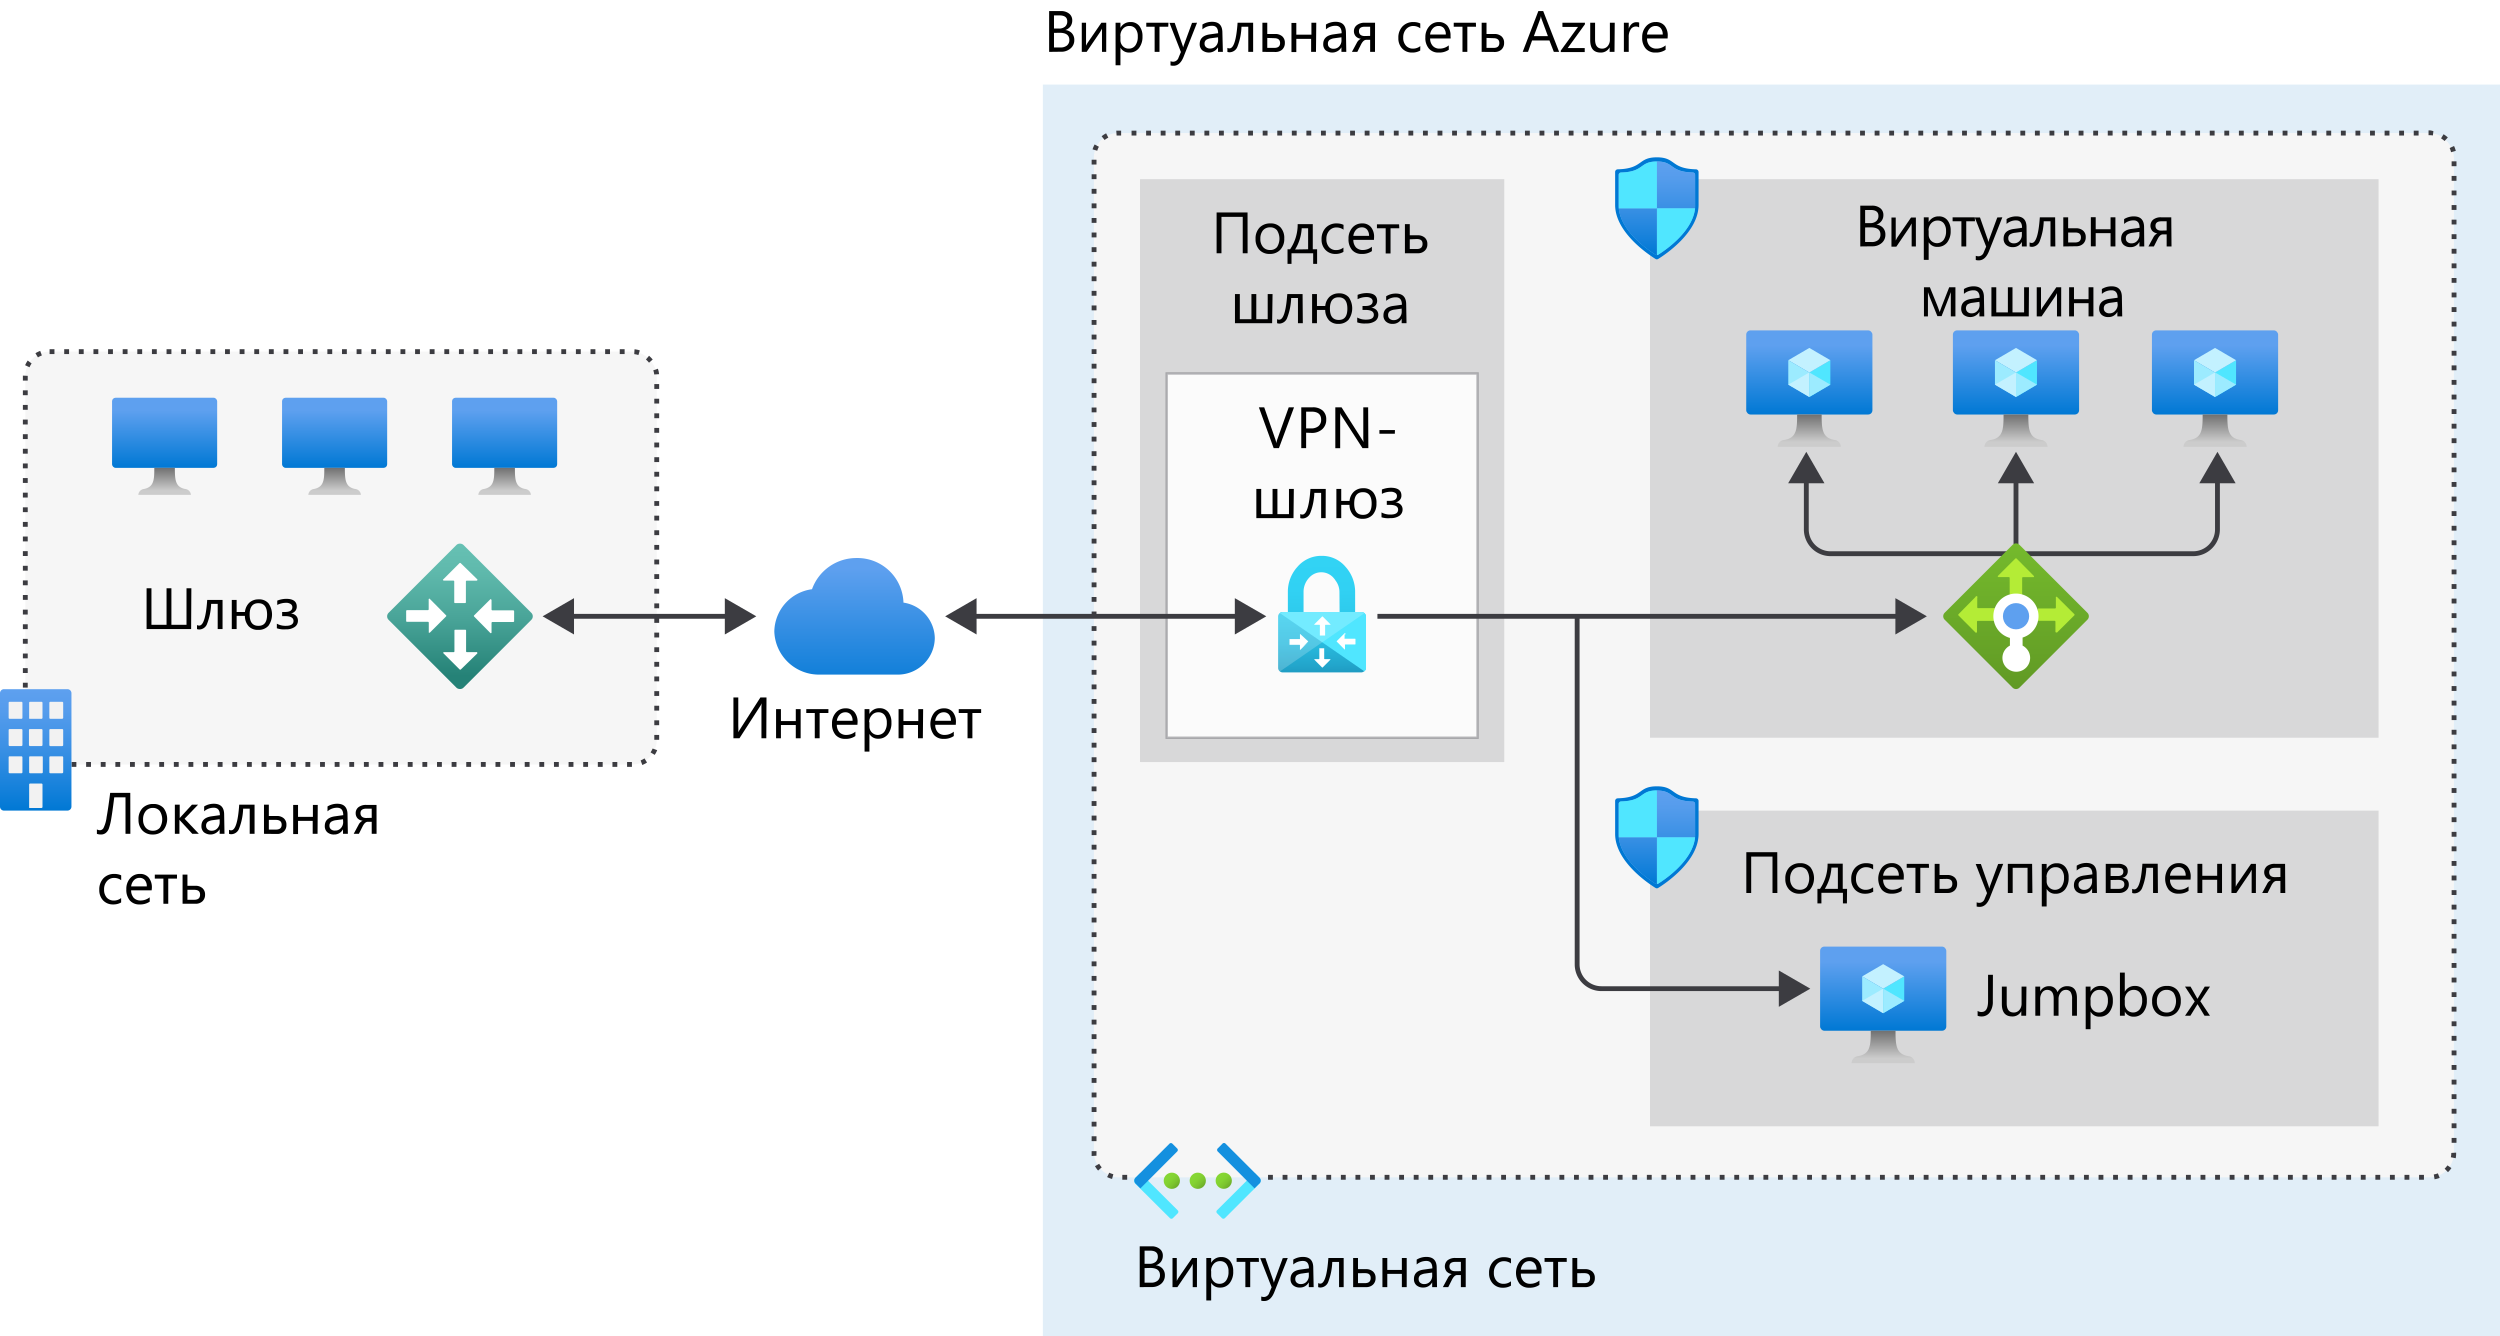 <svg id="Layer_1" data-name="Layer 1" xmlns="http://www.w3.org/2000/svg" xmlns:xlink="http://www.w3.org/1999/xlink" viewBox="0 0 514.71 275.14"><defs><style>.cls-1,.cls-26{fill:#fff;}.cls-2{fill:#0072c6;opacity:0.12;}.cls-17,.cls-18,.cls-2,.cls-26,.cls-3,.cls-5{isolation:isolate;}.cls-17,.cls-3,.cls-4,.cls-5{fill:#3c3c41;}.cls-3{opacity:0.05;}.cls-26,.cls-5{opacity:0.2;}.cls-6{fill:url(#linear-gradient);}.cls-18,.cls-24,.cls-7{fill:none;}.cls-24,.cls-7{stroke:#3c3c41;}.cls-7{stroke-dasharray:1 2.01;}.cls-8{fill:url(#linear-gradient-2);}.cls-9{fill:url(#linear-gradient-3);}.cls-10{fill:#f2f2f2;}.cls-11{fill:url(#linear-gradient-4);}.cls-12{fill:url(#linear-gradient-5);}.cls-13{fill:url(#linear-gradient-6);}.cls-14{fill:url(#linear-gradient-7);}.cls-15{fill:url(#linear-gradient-8);}.cls-16{fill:url(#linear-gradient-9);}.cls-17{opacity:0.02;}.cls-18{stroke:#75757a;stroke-width:0.5px;opacity:0.5;}.cls-18,.cls-24{stroke-miterlimit:10;}.cls-19{fill:url(#linear-gradient-10);}.cls-20{fill:#50e6ff;}.cls-21{fill:#c3f1ff;}.cls-22{fill:#9cebff;}.cls-23{fill:url(#linear-gradient-11);}.cls-25{fill:url(#linear-gradient-12);}.cls-27{fill:#0078d4;}.cls-28{fill:#6bb9f2;}.cls-29{fill:url(#linear-gradient-13);}.cls-30{fill:url(#linear-gradient-14);}.cls-31{fill:url(#linear-gradient-15);}.cls-32{fill:url(#linear-gradient-16);}.cls-33{fill:url(#linear-gradient-17);}.cls-34{fill:#1490df;}.cls-35{fill:url(#linear-gradient-18);}.cls-36{fill:url(#linear-gradient-19);}.cls-37{fill:url(#linear-gradient-20);}.cls-38{fill:url(#linear-gradient-21);}.cls-39{fill:url(#linear-gradient-22);}.cls-40{fill:url(#linear-gradient-23);}.cls-41{fill:url(#linear-gradient-24);}.cls-42{fill:#b4ec36;}.cls-43{fill:#5ea0ef;}</style><linearGradient id="linear-gradient" x1="175.94" y1="259.11" x2="175.94" y2="292.12" gradientTransform="translate(0 -148)" gradientUnits="userSpaceOnUse"><stop offset="0.18" stop-color="#5ea0ef"/><stop offset="1" stop-color="#0078d4"/></linearGradient><linearGradient id="linear-gradient-2" x1="94.13" y1="289.36" x2="94.13" y2="261.16" gradientTransform="translate(223.79 -135.87) rotate(45)" gradientUnits="userSpaceOnUse"><stop offset="0" stop-color="#258277"/><stop offset="0.42" stop-color="#49a498"/><stop offset="0.78" stop-color="#60baad"/><stop offset="1" stop-color="#68c2b5"/></linearGradient><linearGradient id="linear-gradient-3" x1="7.35" y1="289.89" x2="7.35" y2="314.89" gradientTransform="translate(0 -148)" gradientUnits="userSpaceOnUse"><stop offset="0" stop-color="#5ea0ef"/><stop offset="0.18" stop-color="#559cec"/><stop offset="0.47" stop-color="#3c91e5"/><stop offset="0.84" stop-color="#1380da"/><stop offset="1" stop-color="#0078d4"/></linearGradient><linearGradient id="linear-gradient-4" x1="33.89" y1="244.32" x2="33.89" y2="229.89" gradientTransform="translate(0 -148)" gradientUnits="userSpaceOnUse"><stop offset="0" stop-color="#0078d4"/><stop offset="0.82" stop-color="#5ea0ef"/></linearGradient><linearGradient id="linear-gradient-5" x1="33.9" y1="249.89" x2="33.9" y2="244.32" gradientTransform="translate(0 -148)" gradientUnits="userSpaceOnUse"><stop offset="0.15" stop-color="#ccc"/><stop offset="1" stop-color="#707070"/></linearGradient><linearGradient id="linear-gradient-6" x1="68.89" y1="244.32" x2="68.89" y2="229.89" xlink:href="#linear-gradient-4"/><linearGradient id="linear-gradient-7" x1="68.89" y1="249.89" x2="68.89" y2="244.32" xlink:href="#linear-gradient-5"/><linearGradient id="linear-gradient-8" x1="103.89" y1="244.32" x2="103.89" y2="229.89" xlink:href="#linear-gradient-4"/><linearGradient id="linear-gradient-9" x1="103.9" y1="249.89" x2="103.9" y2="244.32" xlink:href="#linear-gradient-5"/><linearGradient id="linear-gradient-10" x1="387.72" y1="360.21" x2="387.72" y2="342.89" xlink:href="#linear-gradient-4"/><linearGradient id="linear-gradient-11" x1="387.72" y1="366.89" x2="387.72" y2="360.21" xlink:href="#linear-gradient-5"/><linearGradient id="linear-gradient-12" x1="271.65" y1="252" x2="272.35" y2="289.12" gradientTransform="translate(0 -148)" gradientUnits="userSpaceOnUse"><stop offset="0.22" stop-color="#32d4f5"/><stop offset="0.47" stop-color="#31d1f3"/><stop offset="0.63" stop-color="#2ec9eb"/><stop offset="0.77" stop-color="#29bade"/><stop offset="0.89" stop-color="#22a5cb"/><stop offset="1" stop-color="#198ab3"/></linearGradient><linearGradient id="linear-gradient-13" x1="341.14" y1="181.26" x2="341.14" y2="200.52" xlink:href="#linear-gradient-3"/><linearGradient id="linear-gradient-14" x1="341.14" y1="310.76" x2="341.14" y2="330.02" xlink:href="#linear-gradient-3"/><linearGradient id="linear-gradient-15" x1="248.2" y1="390.86" x2="250.56" y2="393.23" gradientTransform="translate(3.03 -148.5)" gradientUnits="userSpaceOnUse"><stop offset="0" stop-color="#86d633"/><stop offset="0.24" stop-color="#83d232"/><stop offset="0.5" stop-color="#7cc52f"/><stop offset="0.76" stop-color="#6fb02a"/><stop offset="1" stop-color="#5e9624"/></linearGradient><linearGradient id="linear-gradient-16" x1="242.84" y1="390.87" x2="245.2" y2="393.24" xlink:href="#linear-gradient-15"/><linearGradient id="linear-gradient-17" x1="237.5" y1="390.87" x2="239.86" y2="393.24" xlink:href="#linear-gradient-15"/><linearGradient id="linear-gradient-18" x1="372.51" y1="233.34" x2="372.51" y2="216.02" xlink:href="#linear-gradient-4"/><linearGradient id="linear-gradient-19" x1="372.5" y1="240.02" x2="372.5" y2="233.34" xlink:href="#linear-gradient-5"/><linearGradient id="linear-gradient-20" x1="415.06" y1="233.34" x2="415.06" y2="216.02" xlink:href="#linear-gradient-4"/><linearGradient id="linear-gradient-21" x1="415.06" y1="240.02" x2="415.06" y2="233.34" xlink:href="#linear-gradient-5"/><linearGradient id="linear-gradient-22" x1="456.04" y1="233.34" x2="456.04" y2="216.02" xlink:href="#linear-gradient-4"/><linearGradient id="linear-gradient-23" x1="456.05" y1="240.02" x2="456.05" y2="233.34" xlink:href="#linear-gradient-5"/><linearGradient id="linear-gradient-24" x1="415.07" y1="292.97" x2="415.07" y2="258.19" gradientTransform="translate(0 -148)" gradientUnits="userSpaceOnUse"><stop offset="0" stop-color="#5e9624"/><stop offset="0.02" stop-color="#5f9724"/><stop offset="1" stop-color="#76bc2d"/></linearGradient></defs><title>OJ104738162</title><g id="Shapes"><rect class="cls-1" width="514.71" height="275.14"/><rect class="cls-1" x="214.71" y="17.41" width="300" height="257.73"/><rect class="cls-2" x="214.71" y="17.41" width="300" height="257.73"/><rect class="cls-1" x="225.21" y="27.39" width="280" height="215" rx="5"/><rect class="cls-3" x="225.21" y="27.39" width="280" height="215" rx="5"/><path class="cls-4" d="M499.05,242.89h-1v-1h1Zm-3,0h-1v-1h1Zm-3,0h-1v-1h1Zm-3,0h-1v-1h1Zm-3,0h-1v-1h1Zm-3,0h-1v-1h1Zm-3,0h-1v-1h1Zm-3,0h-1v-1h1Zm-3,0h-1v-1h1Zm-3,0h-1v-1h1Zm-3,0h-1v-1h1Zm-3,0h-1v-1h1Zm-3,0h-1v-1h1Zm-3,0h-1v-1h1Zm-3,0h-1v-1h1Zm-3,0h-1v-1h1Zm-3,0h-1v-1h1Zm-3,0h-1v-1h1Zm-3,0h-1v-1h1Zm-3,0h-1v-1h1Zm-3,0h-1v-1h1Zm-3,0h-1v-1h1Zm-3,0h-1v-1h1Zm-3,0h-1v-1h1Zm-3,0h-1v-1h1Zm-3,0h-1v-1h1Zm-3,0h-1v-1h1Zm-3,0h-1v-1h1Zm-3,0h-1v-1h1Zm-3,0h-1v-1h1Zm-3,0h-1v-1h1Zm-3,0h-1v-1h1Zm-3,0h-1v-1h1Zm-3,0h-1v-1h1Zm-3,0h-1v-1h1Zm-3,0h-1v-1h1Zm-3,0h-1v-1h1Zm-3,0h-1v-1h1Zm-3,0h-1v-1h1Zm-3,0h-1v-1h1Zm-3,0h-1v-1h1Zm-3,0h-1v-1h1Zm-3,0h-1v-1h1Zm-3,0h-1v-1h1Zm-3,0h-1v-1h1Zm-3,0h-1v-1h1Zm-3,0h-1v-1h1Zm-3,0h-1v-1h1Zm-3,0h-1v-1h1Zm-3,0h-1v-1h1Zm-3,0h-1v-1h1Zm-3,0h-1v-1h1Zm-3,0h-1v-1h1Zm-3,0h-1v-1h1Zm-3,0h-1v-1h1Zm-3,0h-1v-1h1Zm-3,0h-1v-1h1Zm-3,0h-1v-1h1Zm-3,0h-1v-1h1Zm-3,0h-1v-1h1Zm-3,0h-1v-1h1Zm-3,0h-1v-1h1Zm-3,0h-1v-1h1Zm-3,0h-1v-1h1Zm-3,0h-1v-1h1Zm-3,0h-1v-1h1Zm-3,0h-1v-1h1Zm-3,0h-1v-1h1Zm-3,0h-1v-1h1Zm-3,0h-1v-1h1Zm-3,0h-1v-1h1Zm-3,0h-1v-1h1Zm-3,0h-1v-1h1Zm-3,0h-1v-1h1Zm-3,0h-1v-1h1Zm-3,0h-1v-1h1Zm-3,0h-1v-1h1Zm-3,0h-1v-1h1Zm-3,0h-1v-1h1Zm-3,0h-1v-1h1Zm-30,0h-1v-1h1Zm269.18-.08-.17-1a4.4,4.4,0,0,0,.86-.24l.37.94a5.73,5.73,0,0,1-1.15.3Zm-272.29-.09a5,5,0,0,1-1-.38l.44-.9a4.24,4.24,0,0,0,.84.31ZM504,241.33l-.69-.72a5.35,5.35,0,0,0,.58-.68l.82.56A5.18,5.18,0,0,1,504,241.33ZM226.08,241a5.65,5.65,0,0,1-.64-.9l.87-.5a3.73,3.73,0,0,0,.52.73Zm279.51-2.54-1-.2a4.41,4.41,0,0,0,.09-.89l1-.06v.06a5.2,5.2,0,0,1-.09,1.11ZM224.75,238q0-.33,0-.66V237h1v.4a4.86,4.86,0,0,0,0,.54Zm281-2.72h-1v-1h1Zm-280-.34h-1v-1h1Zm280-2.66h-1v-1h1Zm-280-.34h-1v-1h1Zm280-2.66h-1v-1h1Zm-280-.34h-1v-1h1Zm280-2.66h-1v-1h1Zm-280-.34h-1v-1h1Zm280-2.66h-1v-1h1Zm-280-.34h-1v-1h1Zm280-2.67h-1v-1h1Zm-280-.33h-1v-1h1Zm280-2.67h-1v-1h1Zm-280-.34h-1v-1h1Zm280-2.66h-1v-1h1Zm-280-.34h-1v-1h1Zm280-2.66h-1v-1h1Zm-280-.34h-1v-1h1Zm280-2.66h-1v-1h1Zm-280-.34h-1v-1h1Zm280-2.66h-1v-1h1Zm-280-.34h-1v-1h1Zm280-2.66h-1v-1h1Zm-280-.34h-1v-1h1Zm280-2.66h-1v-1h1Zm-280-.34h-1v-1h1Zm280-2.66h-1v-1h1Zm-280-.34h-1v-1h1Zm280-2.67h-1v-1h1Zm-280-.33h-1v-1h1Zm280-2.67h-1v-1h1Zm-280-.34h-1v-1h1Zm280-2.66h-1v-1h1Zm-280-.34h-1v-1h1Zm280-2.66h-1v-1h1Zm-280-.34h-1v-1h1Zm280-2.66h-1v-1h1Zm-280-.34h-1v-1h1Zm280-2.66h-1v-1h1Zm-280-.34h-1v-1h1Zm280-2.66h-1v-1h1Zm-280-.34h-1v-1h1Zm280-2.66h-1v-1h1Zm-280-.34h-1v-1h1Zm280-2.66h-1v-1h1Zm-280-.34h-1v-1h1Zm280-2.66h-1v-1h1Zm-280-.34h-1v-1h1Zm280-2.67h-1v-1h1Zm-280-.34h-1v-1h1Zm280-2.66h-1v-1h1Zm-280-.34h-1v-1h1Zm280-2.66h-1v-1h1Zm-280-.34h-1v-1h1Zm280-2.66h-1v-1h1Zm-280-.34h-1v-1h1Zm280-2.66h-1v-1h1Zm-280-.34h-1v-1h1Zm280-2.66h-1v-1h1Zm-280-.34h-1v-1h1Zm280-2.66h-1v-1h1Zm-280-.34h-1v-1h1Zm280-2.66h-1v-1h1Zm-280-.34h-1v-1h1Zm280-2.66h-1v-1h1Zm-280-.34h-1v-1h1Zm280-2.67h-1v-1h1Zm-280-.33h-1v-1h1Zm280-2.67h-1v-1h1Zm-280-.34h-1v-1h1Zm280-2.66h-1v-1h1Zm-280-.34h-1v-1h1Zm280-2.66h-1v-1h1Zm-280-.34h-1v-1h1Zm280-2.66h-1v-1h1Zm-280-.34h-1v-1h1Zm280-2.66h-1v-1h1Zm-280-.34h-1v-1h1Zm280-2.66h-1v-1h1Zm-280-.34h-1v-1h1Zm280-2.66h-1v-1h1Zm-280-.34h-1v-1h1Zm280-2.66h-1v-1h1Zm-280-.34h-1v-1h1Zm280-2.66h-1v-1h1Zm-280-.34h-1v-1h1Zm280-2.67h-1v-1h1Zm-280-.34h-1v-1h1Zm280-2.66h-1v-1h1Zm-280-.34h-1v-1h1Zm280-2.66h-1v-1h1Zm-280-.34h-1v-1h1Zm280-2.66h-1v-1h1Zm-280-.34h-1v-1h1Zm280-2.66h-1v-1h1Zm-280-.34h-1v-1h1Zm280-2.66h-1v-1h1Zm-280-.34h-1v-1h1Zm280-2.66h-1v-1h1Zm-280-.34h-1v-1h1Zm280-2.66h-1v-1h1Zm-280-.34h-1v-1h1Zm280-2.66h-1v-1h1Zm-280-.34h-1v-1h1Zm280-2.67h-1v-1h1Zm-280-.33h-1v-1h1Zm280-2.67h-1v-1h1Zm-280-.34h-1v-1h1Zm280-2.66h-1v-1h1Zm-280-.34h-1v-1h1Zm280-2.66h-1v-1h1Zm-280-.34h-1v-1h1Zm280-2.66h-1v-1h1Zm-280-.34h-1v-1h1Zm280-2.66h-1v-1h1Zm-280-.34h-1v-1h1Zm280-2.66h-1v-1h1Zm-280-.34h-1v-1h1Zm280-2.66h-1v-1h1Zm-280-.34h-1v-1h1Zm280-2.66h-1v-1h1Zm-280-.34h-1v-1h1Zm280-2.67h-1v-1h1Zm-280-.33h-1v-1h1Zm280-2.67h-1v-1h1Zm-280-.34h-1v-1h1Zm280-2.66h-1v-1h1Zm-280-.34h-1v-1h1Zm280-2.66h-1v-1h1Zm-280-.34h-1v-1h1Zm280-2.66h-1v-1h1Zm-280-.34h-1v-1h1Zm280-2.66h-1v-1h1Zm-280-.34h-1v-1h1Zm280-2.66h-1v-1h1Zm-280-.34h-1v-1h1Zm278.88-2.54a4.26,4.26,0,0,0-.29-.85l.91-.42a6,6,0,0,1,.36,1Zm-278.69-.3-1-.29a5.2,5.2,0,0,1,.43-1l.88.48a4.05,4.05,0,0,0-.35.83Zm277.35-2a4.83,4.83,0,0,0-.72-.54l.52-.85a5.62,5.62,0,0,1,.88.66Zm-275.86-.2-.62-.78a5.2,5.2,0,0,1,.92-.6l.46.89a4.51,4.51,0,0,0-.8.51Zm273.46-.94a3.45,3.45,0,0,0-.64-.05H500v-1h.29A4.91,4.91,0,0,1,501,27Zm-271,0-.07-1h1v1h-.93Zm268.06,0h-1v-1h1Zm-3,0h-1v-1h1Zm-3,0h-1v-1h1Zm-3,0h-1v-1h1Zm-3,0h-1v-1h1Zm-3,0h-1v-1h1Zm-3,0h-1v-1h1Zm-3,0h-1v-1h1Zm-3,0h-1v-1h1Zm-3,0h-1v-1h1Zm-3,0h-1v-1h1Zm-3,0h-1v-1h1Zm-3,0h-1v-1h1Zm-3,0h-1v-1h1Zm-3,0h-1v-1h1Zm-3,0h-1v-1h1Zm-3,0h-1v-1h1Zm-3,0h-1v-1h1Zm-3,0h-1v-1h1Zm-3,0h-1v-1h1Zm-3,0h-1v-1h1Zm-3,0h-1v-1h1Zm-3,0h-1v-1h1Zm-3,0h-1v-1h1Zm-3,0h-1v-1h1Zm-3,0h-1v-1h1Zm-3,0h-1v-1h1Zm-3,0h-1v-1h1Zm-3,0h-1v-1h1Zm-3,0h-1v-1h1Zm-3,0h-1v-1h1Zm-3,0h-1v-1h1Zm-3,0h-1v-1h1Zm-3,0h-1v-1h1Zm-3,0h-1v-1h1Zm-3,0h-1v-1h1Zm-3,0h-1v-1h1Zm-3,0h-1v-1h1Zm-3,0h-1v-1h1Zm-3,0h-1v-1h1Zm-3,0h-1v-1h1Zm-3,0h-1v-1h1Zm-3,0h-1v-1h1Zm-3,0h-1v-1h1Zm-3,0h-1v-1h1Zm-3,0h-1v-1h1Zm-3,0h-1v-1h1Zm-3,0h-1v-1h1Zm-3,0h-1v-1h1Zm-3,0h-1v-1h1Zm-3,0h-1v-1h1Zm-3,0h-1v-1h1Zm-3,0h-1v-1h1Zm-3,0h-1v-1h1Zm-3,0h-1v-1h1Zm-3,0h-1v-1h1Zm-3,0h-1v-1h1Zm-3,0h-1v-1h1Zm-3,0h-1v-1h1Zm-3,0h-1v-1h1Zm-3,0h-1v-1h1Zm-3,0h-1v-1h1Zm-3,0h-1v-1h1Zm-3,0h-1v-1h1Zm-3,0h-1v-1h1Zm-3,0h-1v-1h1Zm-3,0h-1v-1h1Zm-3,0h-1v-1h1Zm-3,0h-1v-1h1Zm-3,0h-1v-1h1Zm-3,0h-1v-1h1Zm-3,0h-1v-1h1Zm-3,0h-1v-1h1Zm-3,0h-1v-1h1Zm-3,0h-1v-1h1Zm-3,0h-1v-1h1Zm-3,0h-1v-1h1Zm-3,0h-1v-1h1Zm-3,0h-1v-1h1Zm-3,0h-1v-1h1Zm-3,0h-1v-1h1Zm-3,0h-1v-1h1Zm-3,0h-1v-1h1Zm-3,0h-1v-1h1Zm-3,0h-1v-1h1Zm-3,0h-1v-1h1Zm-3,0h-1v-1h1Zm-3,0h-1v-1h1Zm-3,0h-1v-1h1Z"/><rect class="cls-1" x="234.71" y="36.89" width="75" height="120"/><rect class="cls-5" x="234.71" y="36.89" width="75" height="120"/><rect class="cls-1" x="339.71" y="36.89" width="150" height="115"/><rect class="cls-5" x="339.71" y="36.89" width="150" height="115"/><rect class="cls-1" x="339.71" y="166.89" width="150" height="65"/><rect class="cls-5" x="339.71" y="166.89" width="150" height="65"/><path class="cls-6" d="M192.46,131.36a7.53,7.53,0,0,0-6.45-7.29,9.48,9.48,0,0,0-9.66-9.18,9.69,9.69,0,0,0-9.17,6.42,8.93,8.93,0,0,0-7.76,8.72,9.18,9.18,0,0,0,9.32,8.86h16.31A7.62,7.62,0,0,0,192.46,131.36Z"/><rect class="cls-1" x="5.21" y="72.39" width="130" height="85" rx="5"/><rect class="cls-3" x="5.21" y="72.39" width="130" height="85" rx="5"/><rect class="cls-7" x="5.21" y="72.39" width="130" height="85" rx="5"/><rect class="cls-8" x="83.8" y="115.99" width="21.8" height="21.8" rx="1.01" transform="translate(-61.99 104.13) rotate(-45)"/><path class="cls-1" d="M91.28,119.26l3.32-3.32a.2.2,0,0,1,.25,0l3.4,3.32a.16.16,0,0,1,0,.23h0a.2.2,0,0,1-.15.06h-2a.18.18,0,0,0-.18.16h0V124a.16.16,0,0,1-.16.16H93.7a.16.16,0,0,1-.18-.14h0v-4.31a.17.17,0,0,0-.16-.17h-2a.2.2,0,0,1-.16-.2A.3.3,0,0,1,91.28,119.26Zm7,15.26-3.4,3.31a.18.18,0,0,1-.25,0l-3.32-3.31a.2.2,0,0,1,0-.25H93.4a.17.17,0,0,0,.16-.17v-4.29a.16.16,0,0,1,.16-.16H95.8a.16.16,0,0,1,.16.16h0v4.29a.18.18,0,0,0,.18.17H98a.18.18,0,0,1,.25.07.19.19,0,0,1,0,.22Zm-10-4.38V128.2a.19.19,0,0,0-.18-.18H83.79a.17.17,0,0,1-.17-.16v-2.07a.19.19,0,0,1,.17-.17h4.29a.18.18,0,0,0,.18-.16v-2a.15.15,0,0,1,.08-.19h0a.14.14,0,0,1,.18.06l3.32,3.35a.16.16,0,0,1,0,.23h0l-3.32,3.32a.18.18,0,0,1-.28-.08Zm12.92-6.64v2a.18.18,0,0,0,.18.16h4.29a.2.2,0,0,1,.18.17v2.07a.18.18,0,0,1-.18.16h-4.29a.19.19,0,0,0-.18.18v1.94a.15.15,0,0,1-.12.18h0a.15.15,0,0,1-.15-.06l-3.32-3.37a.17.17,0,0,1,0-.23h0l3.32-3.3a.15.15,0,0,1,.21,0h0a.18.18,0,0,1,0,.1Z"/><path class="cls-9" d="M14.71,142.73v23.32a.83.83,0,0,1-.81.84H.84a.82.82,0,0,1-.84-.8H0V142.73a.82.82,0,0,1,.8-.84H13.87a.83.83,0,0,1,.84.81Z"/><path id="a1bc77ea-5288-41a0-8f9a-2d282cf54a86" class="cls-10" d="M2,144.49H4.41a.21.21,0,0,1,.21.21h0v3.09a.2.2,0,0,1-.2.2H2a.21.21,0,0,1-.22-.2h0V144.7a.21.21,0,0,1,.21-.21Zm4.2,0H8.54a.21.21,0,0,1,.21.21h0v3.09a.2.2,0,0,1-.2.2H6.16a.2.2,0,0,1-.2-.2H6V144.7a.2.2,0,0,1,.19-.21Zm4.21,0h2.38a.22.22,0,0,1,.22.21v3.09a.23.23,0,0,1-.22.2H10.37a.2.2,0,0,1-.21-.19h0V144.7a.21.21,0,0,1,.21-.21h0ZM2,150.1H4.41a.2.2,0,0,1,.21.19h0v3.09a.22.22,0,0,1-.21.22H2a.22.22,0,0,1-.22-.22h0V150.3a.2.2,0,0,1,.2-.2Zm4.2,0H8.54a.2.2,0,0,1,.21.19h0v3.09a.22.22,0,0,1-.21.22H6.16a.23.23,0,0,1-.2-.22V150.3a.2.2,0,0,1,.2-.2Zm4.21,0h2.38a.21.21,0,0,1,.22.2h0v3.09a.22.22,0,0,1-.22.22H10.37a.22.22,0,0,1-.21-.22V150.3a.2.2,0,0,1,.2-.2h.05ZM2,155.71H4.41a.21.21,0,0,1,.21.21h0V159a.2.2,0,0,1-.2.2H2a.21.21,0,0,1-.22-.2h0v-3.15A.23.23,0,0,1,2,155.71Zm4.2,0H8.54a.22.22,0,0,1,.27.11h0V159a.2.2,0,0,1-.2.2H6.16A.2.2,0,0,1,6,159H6v-3.09a.2.2,0,0,1,.16-.2Zm0,5.61H8.54a.2.2,0,0,1,.21.19h0v4.63a.21.21,0,0,1-.21.21H6.16a.2.2,0,0,1-.2-.2H6v-4.63a.2.2,0,0,1,.2-.2Zm4.21-5.61h2.38a.22.22,0,0,1,.22.21V159a.23.23,0,0,1-.22.2H10.37a.2.2,0,0,1-.21-.19h0v-3.15a.22.22,0,0,1,.21-.14Z"/><rect class="cls-11" x="23.07" y="81.89" width="21.64" height="14.43" rx="0.72"/><path class="cls-12" d="M38.23,100.69C36.09,100.35,36,98.8,36,96.32H31.77c0,2.48-.07,4-2.22,4.37a1.29,1.29,0,0,0-1.07,1.2H39.31A1.31,1.31,0,0,0,38.23,100.69Z"/><rect class="cls-13" x="58.07" y="81.89" width="21.64" height="14.43" rx="0.72"/><path class="cls-14" d="M73.23,100.69C71.09,100.35,71,98.8,71,96.32H66.77c0,2.48-.07,4-2.22,4.37a1.29,1.29,0,0,0-1.07,1.2H74.31A1.31,1.31,0,0,0,73.23,100.69Z"/><rect class="cls-15" x="93.07" y="81.89" width="21.64" height="14.43" rx="0.72"/><path class="cls-16" d="M108.23,100.69c-2.14-.34-2.22-1.89-2.22-4.37h-4.24c0,2.48-.07,4-2.22,4.37a1.29,1.29,0,0,0-1.07,1.2h10.83A1.31,1.31,0,0,0,108.23,100.69Z"/><rect class="cls-1" x="240.2" y="76.89" width="64.01" height="75"/><rect class="cls-17" x="240.2" y="76.89" width="64.01" height="75"/><rect class="cls-18" x="240.2" y="76.89" width="64.01" height="75"/><rect class="cls-19" x="374.73" y="194.89" width="25.98" height="17.32" rx="0.87"/><polygon class="cls-20" points="392.05 201.02 392.05 206.06 387.72 208.6 387.72 203.55 392.05 201.02"/><polygon class="cls-21" points="392.05 201.02 387.72 203.56 383.39 201.02 387.72 198.5 392.05 201.02"/><polygon class="cls-22" points="387.72 203.56 387.72 208.6 383.39 206.06 383.39 201.02 387.72 203.56"/><polygon class="cls-21" points="383.39 206.06 387.72 203.55 387.72 208.6 383.39 206.06"/><polygon class="cls-22" points="392.05 206.06 387.72 203.55 387.72 208.6 392.05 206.06"/><path class="cls-23" d="M392.93,217.45c-2.57-.41-2.67-2.26-2.67-5.24h-5.1c0,3-.08,4.83-2.65,5.24a1.44,1.44,0,0,0-1.29,1.44h13A1.43,1.43,0,0,0,392.93,217.45Z"/><line class="cls-24" x1="117.09" y1="126.89" x2="150.32" y2="126.89"/><polygon class="cls-4" points="118.18 130.63 111.71 126.89 118.18 123.15 118.18 130.63"/><polygon class="cls-4" points="149.23 130.63 155.71 126.89 149.23 123.15 149.23 130.63"/><line class="cls-24" x1="199.97" y1="126.89" x2="255.32" y2="126.89"/><polygon class="cls-4" points="201.06 130.63 194.59 126.89 201.06 123.15 201.06 130.63"/><polygon class="cls-4" points="254.23 130.63 260.71 126.89 254.23 123.15 254.23 130.63"/><path class="cls-25" d="M280.29,126H279v-4.1a7.67,7.67,0,0,0-2-5.23,6.32,6.32,0,0,0-4.92-2.23,6.44,6.44,0,0,0-4.93,2.23,7.6,7.6,0,0,0-2,5.23V126h-1.08a.94.94,0,0,0-.91.92v10.6a.94.94,0,0,0,.91.92h16.21a1,1,0,0,0,.93-.92v-10.6A.94.94,0,0,0,280.29,126Zm-4.49,0h-7.42v-4.23a4.24,4.24,0,0,1,1.15-2.82,3.33,3.33,0,0,1,4.7-.3,2.13,2.13,0,0,1,.3.3,3.54,3.54,0,0,1,.44.58h0a3.92,3.92,0,0,1,.8,2.28Z"/><path class="cls-20" d="M280.33,126H264.11a.88.88,0,0,0-.6.23l17.41,12a.94.94,0,0,0,.32-.7V126.88A.91.91,0,0,0,280.33,126Z"/><path class="cls-26" d="M264.13,126h16.21a1,1,0,0,1,.59.23l-17.4,12a.9.9,0,0,1-.33-.7V126.88A.94.94,0,0,1,264.13,126Z"/><path class="cls-1" d="M270.61,128.52l1.6-1.59a.08.08,0,0,1,.11,0h0l1.58,1.59a.09.09,0,0,1,0,.12h-1a.09.09,0,0,0-.08.08h0v2.13h-1.08v-2.13a.09.09,0,0,0-.08-.08h-1a.09.09,0,0,1-.08-.08h0S270.6,128.53,270.61,128.52Zm3.29,7.3-1.58,1.6a.11.11,0,0,1-.13,0l-1.58-1.6v-.12h.93a.09.09,0,0,0,.09-.09h0v-2.06a.06.06,0,0,1,0-.08h1a.11.11,0,0,1,0,.08v2.06a.09.09,0,0,0,.08.09h.93C273.91,135.7,274,135.78,273.9,135.82Zm-6.26-2.06v-.93a.09.09,0,0,0-.09-.08h-2.06a.14.14,0,0,1,0-.09v-1a.14.14,0,0,1,0-.09h2.06a.08.08,0,0,0,.09,0v-1a.07.07,0,0,1,.1,0h0l1.61,1.49m0,.12-1.61,1.59a.08.08,0,0,1-.11,0h0a0,0,0,0,1,0-.05Zm7.48-1.61v.94a.08.08,0,0,0,.09,0H279a.1.1,0,0,1,.07.09v1a.08.08,0,0,1-.07.08h-2a.09.09,0,0,0-.09.09h0v.93a.07.07,0,0,1-.1,0h0l-1.59-1.6a.08.08,0,0,1,0-.11l1.59-1.59a.11.11,0,0,1,.16,0h0a.12.12,0,0,1-.09.22Z"/><line class="cls-24" x1="283.59" y1="126.89" x2="391.32" y2="126.89"/><polygon class="cls-4" points="390.23 130.63 396.71 126.89 390.23 123.15 390.23 130.63"/><path class="cls-27" d="M349.71,42.19c0,5.65-6.83,10.2-8.31,11.12a.52.52,0,0,1-.56,0c-1.48-.92-8.31-5.47-8.31-11.12V35.4a.55.55,0,0,1,.53-.54c5.3-.14,4.08-2.47,8.06-2.47s2.75,2.33,8.06,2.47a.56.56,0,0,1,.53.54Z"/><path class="cls-28" d="M349,42.25c0,5.18-6.25,9.33-7.62,10.2a.52.52,0,0,1-.51,0c-1.36-.84-7.62-5-7.62-10.2V36a.47.47,0,0,1,.47-.49h0c4.87-.13,3.75-2.27,7.4-2.27s2.53,2.14,7.4,2.27A.47.47,0,0,1,349,36h0Z"/><path class="cls-29" d="M341.12,42.89V33.26c3.65,0,2.53,2.14,7.4,2.27a.51.51,0,0,1,.47.5v6.23a3.31,3.31,0,0,1,0,.63Zm0,0h-7.84c.46,4.88,6.27,8.75,7.58,9.56a.52.52,0,0,0,.21.07h.05Z"/><path class="cls-20" d="M333.72,35.53c4.87-.13,3.75-2.27,7.4-2.27v9.63h-7.84V36A.5.5,0,0,1,333.72,35.53Z"/><path class="cls-20" d="M349,42.89h-7.84v9.63h0a.52.52,0,0,0,.21-.07C342.68,51.64,348.49,47.77,349,42.89Z"/><path class="cls-27" d="M349.71,171.69c0,5.65-6.83,10.2-8.31,11.12a.52.52,0,0,1-.56,0c-1.48-.92-8.31-5.47-8.31-11.12V164.9a.55.55,0,0,1,.53-.54c5.3-.14,4.08-2.47,8.06-2.47s2.75,2.33,8.06,2.47a.56.56,0,0,1,.53.54Z"/><path class="cls-28" d="M349,171.75c0,5.18-6.25,9.33-7.62,10.2a.52.52,0,0,1-.51,0c-1.36-.84-7.62-5-7.62-10.2v-6.23a.47.47,0,0,1,.47-.49h0c4.87-.13,3.75-2.27,7.4-2.27s2.53,2.14,7.4,2.27a.47.47,0,0,1,.47.49h0Z"/><path class="cls-30" d="M341.12,172.39v-9.63c3.65,0,2.53,2.14,7.4,2.27a.51.51,0,0,1,.47.5v6.23a3.32,3.32,0,0,1,0,.63Zm0,0h-7.84c.46,4.88,6.27,8.75,7.58,9.56a.52.52,0,0,0,.21.07h.05Z"/><path class="cls-20" d="M333.72,165c4.87-.13,3.75-2.27,7.4-2.27v9.63h-7.84V165.5A.51.51,0,0,1,333.72,165Z"/><path class="cls-20" d="M349,172.39h-7.84V182h0a.52.52,0,0,0,.21-.07C342.68,181.14,348.49,177.27,349,172.39Z"/><path class="cls-24" d="M324.71,126.9v71.65a5,5,0,0,0,5,5h37.61"/><polygon class="cls-4" points="366.23 207.29 372.71 203.55 366.23 199.81 366.23 207.29"/><circle class="cls-31" cx="251.95" cy="243.09" r="1.67"/><circle class="cls-32" cx="246.6" cy="243.1" r="1.67"/><circle class="cls-33" cx="241.26" cy="243.1" r="1.67"/><path class="cls-20" d="M242.48,249.8l-1,1a.43.43,0,0,1-.61,0h0l-7.1-7.07a.87.87,0,0,1,0-1.23h0l1-1h0l7.71,7.69a.43.43,0,0,1,0,.61Z"/><path class="cls-34" d="M241.37,235.46l1,1a.43.43,0,0,1,0,.61h0l-7.58,7.6h0l-1-1a.86.86,0,0,1,0-1.22h0l7-7A.43.43,0,0,1,241.37,235.46Z"/><path class="cls-20" d="M258.33,241.49l.95,1a.86.86,0,0,1,0,1.22h0l-7.09,7.08a.44.44,0,0,1-.62,0h0l-1-1a.44.44,0,0,1,0-.62h0l7.71-7.68Z"/><path class="cls-34" d="M259.28,243.66l-1,1h0l-7.58-7.6a.45.45,0,0,1,0-.61h0l1-1a.43.43,0,0,1,.61,0h0l7,7a.86.86,0,0,1,0,1.22h0Z"/><rect class="cls-35" x="359.52" y="68.02" width="25.98" height="17.32" rx="0.87"/><polygon class="cls-20" points="376.84 74.16 376.84 79.19 372.51 81.73 372.51 76.68 376.84 74.16"/><polygon class="cls-21" points="376.84 74.16 372.51 76.7 368.18 74.16 372.51 71.63 376.84 74.16"/><polygon class="cls-22" points="372.51 76.7 372.51 81.73 368.18 79.19 368.18 74.16 372.51 76.7"/><polygon class="cls-21" points="368.18 79.19 372.51 76.68 372.51 81.73 368.18 79.19"/><polygon class="cls-22" points="376.84 79.19 372.51 76.68 372.51 81.73 376.84 79.19"/><path class="cls-36" d="M377.72,90.58c-2.57-.4-2.67-2.25-2.67-5.24H370c0,3-.09,4.84-2.66,5.24A1.44,1.44,0,0,0,366,92h13A1.45,1.45,0,0,0,377.72,90.58Z"/><rect class="cls-37" x="402.07" y="68.02" width="25.98" height="17.32" rx="0.87"/><polygon class="cls-20" points="419.38 74.16 419.38 79.19 415.06 81.73 415.06 76.68 419.38 74.16"/><polygon class="cls-21" points="419.38 74.16 415.06 76.7 410.73 74.16 415.06 71.63 419.38 74.16"/><polygon class="cls-22" points="415.06 76.7 415.06 81.73 410.73 79.19 410.73 74.16 415.06 76.7"/><polygon class="cls-21" points="410.73 79.19 415.06 76.68 415.06 81.73 410.73 79.19"/><polygon class="cls-22" points="419.38 79.19 415.06 76.68 415.06 81.73 419.38 79.19"/><path class="cls-38" d="M420.27,90.58c-2.57-.4-2.67-2.25-2.67-5.24h-5.1c0,3-.09,4.84-2.65,5.24A1.45,1.45,0,0,0,408.56,92h13A1.45,1.45,0,0,0,420.27,90.58Z"/><rect class="cls-39" x="443.05" y="68.02" width="25.98" height="17.32" rx="0.87"/><polygon class="cls-20" points="460.37 74.16 460.37 79.19 456.04 81.73 456.04 76.68 460.37 74.16"/><polygon class="cls-21" points="460.37 74.16 456.04 76.7 451.71 74.16 456.04 71.63 460.37 74.16"/><polygon class="cls-22" points="456.04 76.7 456.04 81.73 451.71 79.19 451.71 74.16 456.04 76.7"/><polygon class="cls-21" points="451.71 79.19 456.04 76.68 456.04 81.73 451.71 79.19"/><polygon class="cls-22" points="460.37 79.19 456.04 76.68 456.04 81.73 460.37 79.19"/><path class="cls-40" d="M461.25,90.58c-2.57-.4-2.67-2.25-2.67-5.24h-5.09c0,3-.09,4.84-2.66,5.24A1.45,1.45,0,0,0,449.55,92h13A1.44,1.44,0,0,0,461.25,90.58Z"/><line class="cls-24" x1="415.06" y1="112.02" x2="415.06" y2="98.41"/><polygon class="cls-4" points="418.8 99.5 415.06 93.02 411.32 99.5 418.8 99.5"/><path class="cls-24" d="M456.54,98.41V109a5,5,0,0,1-5,5H376.89a5,5,0,0,1-5-5V98.41"/><polygon class="cls-4" points="452.8 99.5 456.54 93.02 460.28 99.5 452.8 99.5"/><polygon class="cls-4" points="375.63 99.5 371.89 93.02 368.15 99.5 375.63 99.5"/><path class="cls-41" d="M400.36,126.17l14-14a1,1,0,0,1,1.41,0h0l14,14a1,1,0,0,1,0,1.41h0l-14,14a1,1,0,0,1-1.4,0l-14-14a1,1,0,0,1,0-1.41h0Z"/><path class="cls-42" d="M418.72,118.56,415.19,115a.2.2,0,0,0-.27,0l-3.53,3.52a.16.16,0,0,0-.06.22h0a.18.18,0,0,0,.18.07h2.07a.18.18,0,0,1,.18.18v3.33a.2.2,0,0,0,.19.19h2.2a.19.19,0,0,0,.18-.19V119a.18.18,0,0,1,.18-.18h2.07a.17.17,0,0,0,.2-.11h0A.15.15,0,0,0,418.72,118.56Z"/><path class="cls-42" d="M406.72,122.91l-3.5,3.55a.2.2,0,0,0,0,.25l3.5,3.51a.18.18,0,0,0,.25,0h0a.2.2,0,0,0,.06-.14V128a.18.18,0,0,1,.18-.18h3.34a.17.17,0,0,0,.16-.17v-2.22a.16.16,0,0,0-.05-.23h-3.4a.16.16,0,0,1-.18-.14h0v-2a.2.2,0,1,0-.34-.2.09.09,0,0,0,0,.07Z"/><path class="cls-42" d="M423.52,130.22l3.55-3.53a.18.18,0,0,0,0-.25l-3.55-3.53a.18.18,0,0,0-.25,0h0a.21.21,0,0,0,0,.11v2.08a.17.17,0,0,1-.16.17h-3.4a.16.16,0,0,0-.16.16h0v2.2a.16.16,0,0,0,.14.18H423a.18.18,0,0,1,.18.18v2.07a.18.18,0,0,0,.21.15h0A.15.15,0,0,0,423.52,130.22Z"/><path class="cls-1" d="M419.7,126.89a4.65,4.65,0,1,0-5.89,4.45v1.58a2.85,2.85,0,1,0,3.84,1.22h0a3,3,0,0,0-1.23-1.22v-1.66A4.61,4.61,0,0,0,419.7,126.89Z"/><circle id="e99c3387-15c3-4f28-bd4b-cb209b430e06" class="cls-43" cx="415.07" cy="126.87" r="2.7"/></g><path d="M39.35,129.52H30.18v-8.4h1v7.51h3.11v-7.51h1v7.51h3.11v-7.51h1Z"/><path d="M45.82,129.52h-1v-5.19H43.47a12.27,12.27,0,0,1-.83,4.09,1.74,1.74,0,0,1-1.56,1.18,1.62,1.62,0,0,1-.52-.08v-.83a1,1,0,0,0,.45.11q1.29,0,1.65-5.28h3.16Z"/><path d="M50.42,126.8h-1.7v2.72h-1v-6h1V126h1.71a3.06,3.06,0,0,1,.91-1.92,2.77,2.77,0,0,1,1.93-.68,2.49,2.49,0,0,1,2,.81,4,4,0,0,1,0,4.62,2.63,2.63,0,0,1-2.08.85,2.55,2.55,0,0,1-2-.75A3.19,3.19,0,0,1,50.42,126.8Zm2.77-2.61c-1.2,0-1.79.78-1.79,2.34s.6,2.32,1.81,2.32,1.78-.77,1.78-2.32S54.39,124.19,53.19,124.19Z"/><path d="M57,129.35v-.94a3.76,3.76,0,0,0,1.84.44c1.06,0,1.59-.34,1.59-1s-.58-1-1.74-1h-.6V126h.57c1,0,1.53-.32,1.53-1a.75.75,0,0,0-.36-.65,1.66,1.66,0,0,0-1-.24,3.94,3.94,0,0,0-1.75.44v-.89a5.23,5.23,0,0,1,1.83-.37c1.46,0,2.19.54,2.19,1.61a1.36,1.36,0,0,1-.32.9,1.6,1.6,0,0,1-.92.51v0a1.68,1.68,0,0,1,1.08.46,1.33,1.33,0,0,1,.4,1,1.54,1.54,0,0,1-.66,1.31,3,3,0,0,1-1.82.49A4.52,4.52,0,0,1,57,129.35Z"/><path d="M26.84,171.67h-1v-7.51H23.52c-.26,2.12-.48,3.61-.63,4.49a11.56,11.56,0,0,1-.48,1.93,2,2,0,0,1-.65.92,1.55,1.55,0,0,1-1,.31,2.46,2.46,0,0,1-.81-.13v-.92a1.36,1.36,0,0,0,.67.17.88.88,0,0,0,.68-.44,6.89,6.89,0,0,0,.65-2.25c.22-1.22.47-2.87.73-5h4.14Z"/><path d="M31.44,171.81a2.79,2.79,0,0,1-2.13-.84,3.1,3.1,0,0,1-.79-2.23,3.24,3.24,0,0,1,.82-2.36,3,3,0,0,1,2.24-.85,2.69,2.69,0,0,1,2.09.83,3.77,3.77,0,0,1-.06,4.59A2.85,2.85,0,0,1,31.44,171.81Zm.07-5.47A1.84,1.84,0,0,0,30,167a2.59,2.59,0,0,0-.54,1.74,2.41,2.41,0,0,0,.55,1.68,1.85,1.85,0,0,0,1.46.61,1.77,1.77,0,0,0,1.43-.6,3.23,3.23,0,0,0,0-3.45A1.74,1.74,0,0,0,31.51,166.34Z"/><path d="M40.94,171.67H39.59l-2.65-2.88h0v2.88H36v-6h1v2.75h0l2.52-2.75h1.26l-2.78,2.9Z"/><path d="M46.22,171.67h-1v-.94h0a2.2,2.2,0,0,1-3.25.61,1.68,1.68,0,0,1-.5-1.26c0-1.12.66-1.78,2-2l1.8-.25c0-1-.41-1.53-1.24-1.53a2.94,2.94,0,0,0-2,.74v-1a3.76,3.76,0,0,1,2-.56c1.41,0,2.12.75,2.12,2.24Zm-1-3-1.45.19a2.43,2.43,0,0,0-1,.34,1,1,0,0,0-.34.84.9.9,0,0,0,.32.71,1.16,1.16,0,0,0,.83.28,1.51,1.51,0,0,0,1.18-.5,1.78,1.78,0,0,0,.47-1.27Z"/><path d="M52.41,171.67h-1v-5.18H50.06a12.39,12.39,0,0,1-.83,4.09,1.76,1.76,0,0,1-1.56,1.17,1.35,1.35,0,0,1-.52-.08v-.83a.88.88,0,0,0,.45.11c.85,0,1.41-1.76,1.65-5.28h3.16Z"/><path d="M54.35,171.67v-6h1V168h1.62a2.12,2.12,0,0,1,1.46.48,1.71,1.71,0,0,1,.54,1.35,1.8,1.8,0,0,1-.54,1.37,2,2,0,0,1-1.38.5Zm1-2.87v2h1.44q1.2,0,1.2-1c0-.67-.4-1-1.21-1Z"/><path d="M65.38,171.67h-1V169H61.36v2.72h-1v-6h1v2.46h3.06v-2.46h1Z"/><path d="M71.62,171.67h-1v-.94h0a2,2,0,0,1-1.84,1.08,2,2,0,0,1-1.4-.47,1.65,1.65,0,0,1-.51-1.26c0-1.12.66-1.78,2-2l1.8-.25c0-1-.41-1.53-1.24-1.53a2.94,2.94,0,0,0-2,.74v-1a3.76,3.76,0,0,1,2-.56c1.41,0,2.12.75,2.12,2.24Zm-1-3-1.45.19a2.48,2.48,0,0,0-1,.34,1,1,0,0,0-.34.84.9.9,0,0,0,.32.71A1.18,1.18,0,0,0,69,171a1.51,1.51,0,0,0,1.18-.5,1.78,1.78,0,0,0,.47-1.27Z"/><path d="M77.53,171.67h-1v-2.48h-.8c-.39,0-.74.31-1.06.93l-.78,1.55H72.82l1-1.85a1.79,1.79,0,0,1,.85-.85,1.63,1.63,0,0,1-1.08-.52,1.56,1.56,0,0,1-.36-1,1.54,1.54,0,0,1,.57-1.26,2.54,2.54,0,0,1,1.62-.47h2.1Zm-1-3.29v-1.89H75.43c-.81,0-1.21.31-1.21.92s.39,1,1.18,1Z"/><path d="M24.94,185.8a3.17,3.17,0,0,1-1.64.41,2.75,2.75,0,0,1-2.07-.83,3.06,3.06,0,0,1-.79-2.17,3.35,3.35,0,0,1,.85-2.38,3,3,0,0,1,2.27-.9,3.2,3.2,0,0,1,1.39.29v1a2.45,2.45,0,0,0-1.43-.47,1.91,1.91,0,0,0-1.5.66,2.47,2.47,0,0,0-.59,1.73,2.36,2.36,0,0,0,.55,1.66,1.91,1.91,0,0,0,1.49.61,2.38,2.38,0,0,0,1.47-.52Z"/><path d="M31.22,183.31H27a2.28,2.28,0,0,0,.54,1.55,1.87,1.87,0,0,0,1.42.54,3,3,0,0,0,1.86-.66v.9a3.5,3.5,0,0,1-2.09.57,2.53,2.53,0,0,1-2-.82,3.35,3.35,0,0,1-.72-2.3,3.28,3.28,0,0,1,.79-2.28,2.54,2.54,0,0,1,2-.88,2.24,2.24,0,0,1,1.82.76,3.2,3.2,0,0,1,.65,2.12Zm-1-.81a1.91,1.91,0,0,0-.4-1.3,1.36,1.36,0,0,0-1.1-.46,1.54,1.54,0,0,0-1.15.49A2.19,2.19,0,0,0,27,182.5Z"/><path d="M36.44,180.89h-1.8v5.18h-1v-5.18H31.87v-.82h4.57Z"/><path d="M37.59,186.07v-6h1v2.3h1.62a2.12,2.12,0,0,1,1.46.48,1.72,1.72,0,0,1,.55,1.35,1.81,1.81,0,0,1-.55,1.37,2,2,0,0,1-1.38.5Zm1-2.87v2.05H40c.79,0,1.19-.35,1.19-1.05s-.4-1-1.21-1Z"/><path d="M216,10.68V2.28h2.39a2.63,2.63,0,0,1,1.73.53,1.72,1.72,0,0,1,.64,1.39,2.07,2.07,0,0,1-.38,1.24,2.14,2.14,0,0,1-1.07.75v0a2.1,2.1,0,0,1,1.36.64,2,2,0,0,1,.51,1.41,2.17,2.17,0,0,1-.78,1.74,2.84,2.84,0,0,1-2,.67Zm1-7.51V5.88h1a1.91,1.91,0,0,0,1.27-.39,1.34,1.34,0,0,0,.46-1.1c0-.81-.54-1.22-1.61-1.22Zm0,3.6v3h1.33a2,2,0,0,0,1.35-.41,1.4,1.4,0,0,0,.48-1.13c0-1-.68-1.48-2-1.48Z"/><path d="M227.75,10.68h-.87V5.89c-.08.17-.21.41-.39.71l-2.77,4.08h-1v-6h.88V9.41a6.36,6.36,0,0,1,.31-.58l2.85-4.15h1Z"/><path d="M230.68,9.81h0v3.63h-1V4.68h1V5.74h0a2.28,2.28,0,0,1,2.08-1.2,2.2,2.2,0,0,1,1.81.81,3.32,3.32,0,0,1,.65,2.15,3.74,3.74,0,0,1-.74,2.42,2.42,2.42,0,0,1-2,.9A2,2,0,0,1,230.68,9.81Zm0-2.42v.84a1.77,1.77,0,0,0,.48,1.26,1.59,1.59,0,0,0,1.23.52,1.6,1.6,0,0,0,1.37-.67,3,3,0,0,0,.49-1.85,2.41,2.41,0,0,0-.46-1.57,1.53,1.53,0,0,0-1.25-.57,1.7,1.7,0,0,0-1.35.58A2.15,2.15,0,0,0,230.66,7.39Z"/><path d="M240.52,5.5h-1.8v5.18h-1V5.5H236V4.68h4.57Z"/><path d="M246.45,4.68l-2.76,7c-.49,1.24-1.18,1.86-2.08,1.86a2.21,2.21,0,0,1-.62-.07v-.86a1.71,1.71,0,0,0,.57.1,1.19,1.19,0,0,0,1.09-.86l.48-1.14-2.35-6h1.07l1.62,4.62.13.45h0c0-.09.06-.24.12-.44l1.7-4.63Z"/><path d="M251.77,10.68h-1V9.74h0a2.2,2.2,0,0,1-3.25.61A1.65,1.65,0,0,1,247,9.09c0-1.12.66-1.78,2-2l1.79-.25q0-1.53-1.23-1.53a2.91,2.91,0,0,0-2,.74v-1a3.76,3.76,0,0,1,2-.56c1.41,0,2.11.75,2.11,2.24Zm-1-3-1.44.19a2.43,2.43,0,0,0-1,.34A.93.93,0,0,0,248,9a.89.89,0,0,0,.31.71,1.2,1.2,0,0,0,.84.28,1.53,1.53,0,0,0,1.18-.5,1.79,1.79,0,0,0,.46-1.27Z"/><path d="M258,10.68H257V5.5h-1.4a12.31,12.31,0,0,1-.82,4.08,1.76,1.76,0,0,1-1.57,1.18,1.3,1.3,0,0,1-.51-.08V9.85a.93.93,0,0,0,.44.11q1.29,0,1.66-5.28H258Z"/><path d="M259.91,10.68v-6h1V7h1.62a2.12,2.12,0,0,1,1.46.48,1.71,1.71,0,0,1,.54,1.35,1.8,1.8,0,0,1-.54,1.37,2,2,0,0,1-1.38.5Zm1-2.87V9.86h1.44q1.2,0,1.2-1c0-.67-.41-1-1.21-1Z"/><path d="M270.94,10.68h-1V8h-3.05v2.72h-1v-6h1V7.14H270V4.68h1Z"/><path d="M277.18,10.68h-1V9.74h0a2.2,2.2,0,0,1-3.25.61,1.64,1.64,0,0,1-.5-1.26c0-1.12.66-1.78,2-2l1.79-.25q0-1.53-1.23-1.53a2.92,2.92,0,0,0-2,.74v-1a3.76,3.76,0,0,1,2-.56c1.41,0,2.12.75,2.12,2.24Zm-1-3-1.44.19a2.43,2.43,0,0,0-1,.34.93.93,0,0,0-.34.84.89.89,0,0,0,.31.71,1.2,1.2,0,0,0,.84.28,1.53,1.53,0,0,0,1.18-.5,1.79,1.79,0,0,0,.46-1.27Z"/><path d="M283.09,10.68h-1V8.2h-.81q-.57,0-1.05.93l-.78,1.55h-1.11l1-1.85a1.83,1.83,0,0,1,.85-.85,1.63,1.63,0,0,1-1.07-.52,1.56,1.56,0,0,1-.37-1,1.55,1.55,0,0,1,.58-1.26A2.5,2.5,0,0,1,281,4.68h2.1Zm-1-3.29V5.5H281c-.81,0-1.21.31-1.21.92s.39,1,1.18,1Z"/><path d="M292.4,10.41a3.19,3.19,0,0,1-1.64.41,2.72,2.72,0,0,1-2.07-.83,3,3,0,0,1-.79-2.17,3.3,3.3,0,0,1,.85-2.38,3,3,0,0,1,2.27-.9,3.23,3.23,0,0,1,1.39.29v1A2.4,2.4,0,0,0,291,5.35a1.93,1.93,0,0,0-1.51.66,2.5,2.5,0,0,0-.59,1.73,2.36,2.36,0,0,0,.56,1.66,1.89,1.89,0,0,0,1.48.61,2.39,2.39,0,0,0,1.48-.52Z"/><path d="M298.67,7.92h-4.23A2.21,2.21,0,0,0,295,9.47a1.85,1.85,0,0,0,1.41.54,2.94,2.94,0,0,0,1.87-.67v.91a3.52,3.52,0,0,1-2.09.57,2.52,2.52,0,0,1-2-.82,3.31,3.31,0,0,1-.73-2.3,3.29,3.29,0,0,1,.8-2.28,2.51,2.51,0,0,1,2-.88A2.25,2.25,0,0,1,298,5.3a3.18,3.18,0,0,1,.64,2.12Zm-1-.81a2,2,0,0,0-.4-1.3,1.37,1.37,0,0,0-1.1-.46,1.55,1.55,0,0,0-1.15.48,2.19,2.19,0,0,0-.59,1.28Z"/><path d="M303.89,5.5H302.1v5.18h-1V5.5h-1.8V4.68h4.56Z"/><path d="M305.05,10.68v-6h1V7h1.62a2.12,2.12,0,0,1,1.46.48,1.71,1.71,0,0,1,.54,1.35,1.8,1.8,0,0,1-.54,1.37,2,2,0,0,1-1.38.5Zm1-2.87V9.86h1.44q1.2,0,1.2-1c0-.67-.41-1-1.21-1Z"/><path d="M321,10.68h-1.09L319,8.33h-3.57l-.84,2.35h-1.09l3.22-8.4h1Zm-2.31-3.24-1.32-3.58a3.61,3.61,0,0,1-.12-.56h0a3.36,3.36,0,0,1-.13.56L315.8,7.44Z"/><path d="M326.31,5l-3.55,4.9h3.51v.82h-4.93v-.3l3.55-4.88h-3.21V4.68h4.63Z"/><path d="M332.4,10.68h-1V9.73h0a2,2,0,0,1-1.86,1.09c-1.43,0-2.14-.85-2.14-2.55V4.68h1V8.11c0,1.27.48,1.9,1.45,1.9A1.47,1.47,0,0,0,331,9.49a2,2,0,0,0,.45-1.35V4.68h1Z"/><path d="M337.47,5.65a1.18,1.18,0,0,0-.73-.19,1.23,1.23,0,0,0-1,.58,2.72,2.72,0,0,0-.41,1.58v3.06h-1v-6h1V5.92h0a2.17,2.17,0,0,1,.63-1,1.41,1.41,0,0,1,.94-.35,1.49,1.49,0,0,1,.58.08Z"/><path d="M343.33,7.92H339.1a2.21,2.21,0,0,0,.54,1.55,1.85,1.85,0,0,0,1.41.54,2.94,2.94,0,0,0,1.87-.67v.91a3.52,3.52,0,0,1-2.09.57,2.52,2.52,0,0,1-2-.82,3.31,3.31,0,0,1-.73-2.3,3.29,3.29,0,0,1,.8-2.28,2.51,2.51,0,0,1,2-.88,2.25,2.25,0,0,1,1.82.76,3.18,3.18,0,0,1,.64,2.12Zm-1-.81a2,2,0,0,0-.4-1.3,1.37,1.37,0,0,0-1.1-.46,1.55,1.55,0,0,0-1.15.48,2.19,2.19,0,0,0-.59,1.28Z"/><path d="M234.65,265v-8.4h2.4a2.57,2.57,0,0,1,1.72.53,1.71,1.71,0,0,1,.64,1.39,2.1,2.1,0,0,1-.38,1.24,2.14,2.14,0,0,1-1.07.75v0a2.11,2.11,0,0,1,1.36.65,2,2,0,0,1,.51,1.4,2.21,2.21,0,0,1-.77,1.75,2.88,2.88,0,0,1-2,.67Zm1-7.51v2.71h1a1.91,1.91,0,0,0,1.27-.39,1.36,1.36,0,0,0,.46-1.1c0-.81-.54-1.22-1.61-1.22Zm0,3.59v3H237a2,2,0,0,0,1.34-.41,1.42,1.42,0,0,0,.48-1.13c0-1-.68-1.49-2-1.49Z"/><path d="M246.43,265h-.87v-4.79c-.08.17-.21.41-.39.71L242.4,265h-1v-6h.88v4.73a5.24,5.24,0,0,1,.31-.58l2.85-4.15h1Z"/><path d="M249.36,264.11h0v3.63h-1V259h1v1h0a2.29,2.29,0,0,1,2.08-1.19,2.23,2.23,0,0,1,1.81.8,3.37,3.37,0,0,1,.65,2.16,3.69,3.69,0,0,1-.74,2.41,2.4,2.4,0,0,1-2,.91A2,2,0,0,1,249.36,264.11Zm0-2.42v.84a1.77,1.77,0,0,0,.48,1.26,1.59,1.59,0,0,0,1.23.52,1.6,1.6,0,0,0,1.37-.67,3,3,0,0,0,.49-1.85,2.44,2.44,0,0,0-.46-1.58,1.56,1.56,0,0,0-1.25-.56,1.7,1.7,0,0,0-1.35.58A2.15,2.15,0,0,0,249.34,261.69Z"/><path d="M259.2,259.8h-1.8V265h-1V259.8h-1.8V259h4.56Z"/><path d="M265.13,259l-2.76,7c-.49,1.24-1.18,1.86-2.08,1.86a2.21,2.21,0,0,1-.62-.07v-.86a1.76,1.76,0,0,0,.57.1,1.19,1.19,0,0,0,1.09-.87l.48-1.13-2.35-6h1.07l1.62,4.62s.06.21.13.45h0c0-.09.06-.24.12-.44l1.7-4.63Z"/><path d="M270.46,265h-1V264h0a2,2,0,0,1-1.84,1.08,2,2,0,0,1-1.41-.48,1.62,1.62,0,0,1-.51-1.26c0-1.12.67-1.77,2-1.95l1.79-.25q0-1.53-1.23-1.53a3,3,0,0,0-2,.73v-1a3.76,3.76,0,0,1,2-.56c1.41,0,2.12.74,2.12,2.24Zm-1-3-1.44.2a2.59,2.59,0,0,0-1,.33,1,1,0,0,0-.34.84.9.9,0,0,0,.31.72,1.2,1.2,0,0,0,.84.28,1.56,1.56,0,0,0,1.18-.5,1.79,1.79,0,0,0,.46-1.27Z"/><path d="M276.64,265h-.95v-5.19h-1.4a12.39,12.39,0,0,1-.82,4.09,1.76,1.76,0,0,1-1.57,1.18,1.52,1.52,0,0,1-.51-.08v-.83a.93.93,0,0,0,.44.11q1.29,0,1.66-5.28h3.15Z"/><path d="M278.59,265v-6h1v2.3h1.62a2.12,2.12,0,0,1,1.46.48,1.7,1.7,0,0,1,.54,1.34,1.77,1.77,0,0,1-.54,1.37,2,2,0,0,1-1.38.51Zm1-2.87v2.05H281c.8,0,1.2-.35,1.2-1.06s-.41-1-1.21-1Z"/><path d="M289.62,265h-1v-2.73h-3V265h-1v-6h1v2.46h3V259h1Z"/><path d="M295.86,265h-1V264h0a2,2,0,0,1-1.84,1.08,2,2,0,0,1-1.41-.48,1.61,1.61,0,0,1-.5-1.26q0-1.68,2-1.95l1.79-.25q0-1.53-1.23-1.53a3,3,0,0,0-2,.73v-1a3.76,3.76,0,0,1,2-.56c1.41,0,2.12.74,2.12,2.24Zm-1-3-1.44.2a2.59,2.59,0,0,0-1,.33,1,1,0,0,0-.34.84.9.9,0,0,0,.31.72,1.2,1.2,0,0,0,.84.28,1.56,1.56,0,0,0,1.18-.5,1.79,1.79,0,0,0,.46-1.27Z"/><path d="M301.77,265h-1v-2.49H300c-.38,0-.73.32-1.05.94l-.78,1.55h-1.11l1-1.85a1.78,1.78,0,0,1,.85-.85,1.73,1.73,0,0,1-1.07-.52,1.68,1.68,0,0,1,.21-2.32,2.5,2.5,0,0,1,1.62-.46h2.1Zm-1-3.29V259.8h-1.14c-.81,0-1.21.31-1.21.92s.39,1,1.17,1Z"/><path d="M311.08,264.7a3.1,3.1,0,0,1-1.64.42,2.69,2.69,0,0,1-2.07-.84,3,3,0,0,1-.79-2.16,3.3,3.3,0,0,1,.85-2.38,3,3,0,0,1,2.27-.9,3.23,3.23,0,0,1,1.39.29v1a2.4,2.4,0,0,0-1.43-.47,1.93,1.93,0,0,0-1.51.66,2.5,2.5,0,0,0-.59,1.73,2.38,2.38,0,0,0,.56,1.66,1.89,1.89,0,0,0,1.48.61,2.39,2.39,0,0,0,1.48-.52Z"/><path d="M317.35,262.22h-4.23a2.21,2.21,0,0,0,.54,1.55,1.85,1.85,0,0,0,1.41.54,2.94,2.94,0,0,0,1.87-.67v.9a3.45,3.45,0,0,1-2.09.58,2.52,2.52,0,0,1-2-.82,3.81,3.81,0,0,1,.07-4.58,2.51,2.51,0,0,1,2-.88,2.25,2.25,0,0,1,1.82.76,3.17,3.17,0,0,1,.64,2.11Zm-1-.82a2,2,0,0,0-.4-1.29,1.37,1.37,0,0,0-1.1-.46,1.59,1.59,0,0,0-1.16.48,2.24,2.24,0,0,0-.58,1.27Z"/><path d="M322.57,259.8h-1.79V265h-1V259.8H318V259h4.56Z"/><path d="M323.73,265v-6h1v2.3h1.62a2.12,2.12,0,0,1,1.46.48,1.7,1.7,0,0,1,.54,1.34,1.77,1.77,0,0,1-.54,1.37,2,2,0,0,1-1.38.51Zm1-2.87v2.05h1.44c.8,0,1.2-.35,1.2-1.06s-.41-1-1.21-1Z"/><path d="M410.29,206.12a3.76,3.76,0,0,1-.63,2.32,2,2,0,0,1-1.69.83,2.07,2.07,0,0,1-.81-.14v-1a1.37,1.37,0,0,0,.82.22c.89,0,1.33-.75,1.33-2.25v-5.4h1Z"/><path d="M417.15,209.13h-1v-.95h0a2,2,0,0,1-1.86,1.09c-1.43,0-2.14-.85-2.14-2.56v-3.58h1v3.43c0,1.27.48,1.9,1.45,1.9a1.47,1.47,0,0,0,1.16-.52,2,2,0,0,0,.45-1.36v-3.45h1Z"/><path d="M427.61,209.13h-1v-3.45a2.57,2.57,0,0,0-.31-1.44,1.15,1.15,0,0,0-1-.44,1.28,1.28,0,0,0-1.05.56,2.12,2.12,0,0,0-.43,1.35v3.42h-1v-3.56c0-1.18-.46-1.77-1.37-1.77a1.24,1.24,0,0,0-1,.53,2.2,2.2,0,0,0-.41,1.38v3.42h-1v-6h1v1h0a2,2,0,0,1,1.87-1.09,1.71,1.71,0,0,1,1.07.34,1.81,1.81,0,0,1,.63.9,2.13,2.13,0,0,1,2-1.24c1.32,0,2,.81,2,2.44Z"/><path d="M430.41,208.26h0v3.63h-1v-8.76h1v1.05h0a2.27,2.27,0,0,1,2.07-1.19,2.2,2.2,0,0,1,1.81.8A3.32,3.32,0,0,1,435,206a3.69,3.69,0,0,1-.74,2.41,2.42,2.42,0,0,1-2,.91A2,2,0,0,1,430.41,208.26Zm0-2.42v.84a1.79,1.79,0,0,0,.48,1.26,1.59,1.59,0,0,0,1.23.52,1.6,1.6,0,0,0,1.37-.67,3,3,0,0,0,.49-1.86,2.43,2.43,0,0,0-.46-1.57,1.56,1.56,0,0,0-1.26-.56,1.69,1.69,0,0,0-1.34.58A2.13,2.13,0,0,0,430.39,205.84Z"/><path d="M437.46,208.26h0v.87h-1v-8.88h1v3.93h0a2.3,2.3,0,0,1,2.08-1.19,2.23,2.23,0,0,1,1.81.8A3.37,3.37,0,0,1,442,206a3.69,3.69,0,0,1-.73,2.41,2.44,2.44,0,0,1-2,.91A2,2,0,0,1,437.46,208.26Zm0-2.42v.84a1.79,1.79,0,0,0,.48,1.26,1.73,1.73,0,0,0,2.6-.15,3,3,0,0,0,.5-1.86,2.43,2.43,0,0,0-.47-1.57,1.54,1.54,0,0,0-1.25-.56,1.7,1.7,0,0,0-1.35.58A2.13,2.13,0,0,0,437.44,205.84Z"/><path d="M446,209.27a2.79,2.79,0,0,1-2.12-.84,3.12,3.12,0,0,1-.79-2.23,3.23,3.23,0,0,1,.82-2.36,3,3,0,0,1,2.23-.85,2.69,2.69,0,0,1,2.1.82,3.29,3.29,0,0,1,.75,2.29,3.21,3.21,0,0,1-.81,2.3A2.84,2.84,0,0,1,446,209.27Zm.07-5.47a1.83,1.83,0,0,0-1.46.63,2.56,2.56,0,0,0-.54,1.73,2.46,2.46,0,0,0,.54,1.68,1.87,1.87,0,0,0,1.46.62,1.79,1.79,0,0,0,1.44-.6,3.23,3.23,0,0,0,0-3.45A1.76,1.76,0,0,0,446.11,203.8Z"/><path d="M455,203.13l-2,3,2,3h-1.12l-1.17-1.95c-.08-.12-.16-.27-.27-.45h0l-.28.45-1.2,1.95h-1.1l2-2.94-2-3.06H451l1.16,2.05c.09.15.17.31.26.47h0l1.5-2.52Z"/><path d="M157.77,152h-1v-6.07a7.64,7.64,0,0,1,.06-1.16h0a2.2,2.2,0,0,1-.27.53l-4.32,6.7H151v-8.4h1v5.91a10.69,10.69,0,0,1,0,1.24h0c.09-.17.2-.36.33-.56l4.22-6.59h1.26Z"/><path d="M164.84,152h-1v-2.73h-3.06V152h-1v-6h1v2.46h3.06V146h1Z"/><path d="M170.55,146.8h-1.8V152h-1V146.8H166V146h4.56Z"/><path d="M176.53,149.22h-4.24a2.3,2.3,0,0,0,.54,1.55,1.88,1.88,0,0,0,1.42.54,2.89,2.89,0,0,0,1.86-.67v.9a3.41,3.41,0,0,1-2.09.58,2.53,2.53,0,0,1-2-.82,3.35,3.35,0,0,1-.72-2.3,3.28,3.28,0,0,1,.79-2.28,2.54,2.54,0,0,1,2-.88,2.24,2.24,0,0,1,1.82.76,3.17,3.17,0,0,1,.65,2.11Zm-1-.82a1.9,1.9,0,0,0-.4-1.29,1.36,1.36,0,0,0-1.1-.46,1.56,1.56,0,0,0-1.15.48,2.25,2.25,0,0,0-.59,1.27Z"/><path d="M179,151.11h0v3.63h-1V146h1V147h0a2.27,2.27,0,0,1,2.07-1.19,2.21,2.21,0,0,1,1.81.8,3.37,3.37,0,0,1,.65,2.16,3.69,3.69,0,0,1-.73,2.41,2.43,2.43,0,0,1-2,.91A2,2,0,0,1,179,151.11Zm0-2.42v.84a1.73,1.73,0,0,0,.49,1.26,1.71,1.71,0,0,0,2.59-.15,3,3,0,0,0,.5-1.85,2.44,2.44,0,0,0-.47-1.58,1.53,1.53,0,0,0-1.25-.56,1.7,1.7,0,0,0-1.35.58A2.15,2.15,0,0,0,178.94,148.69Z"/><path d="M190,152h-1v-2.73H186V152h-1v-6h1v2.46h3.06V146h1Z"/><path d="M196.78,149.22h-4.23a2.21,2.21,0,0,0,.54,1.55,1.85,1.85,0,0,0,1.42.54,2.93,2.93,0,0,0,1.86-.67v.9a3.45,3.45,0,0,1-2.09.58,2.52,2.52,0,0,1-2-.82,3.81,3.81,0,0,1,.07-4.58,2.53,2.53,0,0,1,2-.88,2.25,2.25,0,0,1,1.82.76,3.17,3.17,0,0,1,.64,2.11Zm-1-.82a2,2,0,0,0-.4-1.29,1.36,1.36,0,0,0-1.1-.46,1.55,1.55,0,0,0-1.15.48,2.19,2.19,0,0,0-.59,1.27Z"/><path d="M202,146.8h-1.8V152h-1V146.8h-1.81V146H202Z"/><path d="M256.86,52.14h-1V44.65h-4.38v7.49h-1v-8.4h6.37Z"/><path d="M261.42,52.28a2.79,2.79,0,0,1-2.13-.84,3.16,3.16,0,0,1-.79-2.23,3.23,3.23,0,0,1,.83-2.36,3,3,0,0,1,2.23-.85,2.68,2.68,0,0,1,2.09.82,3.25,3.25,0,0,1,.76,2.29,3.21,3.21,0,0,1-.81,2.3A2.85,2.85,0,0,1,261.42,52.28Zm.07-5.47a1.84,1.84,0,0,0-1.47.63,2.63,2.63,0,0,0-.53,1.73,2.46,2.46,0,0,0,.54,1.68,1.82,1.82,0,0,0,1.46.62,1.75,1.75,0,0,0,1.43-.6,3.23,3.23,0,0,0,0-3.45A1.73,1.73,0,0,0,261.49,46.81Z"/><path d="M271.17,54.32h-.81V52.14H265.9v2.18h-.82v-3h.53a9,9,0,0,0,1.56-5.18h3.11v5.18h.89Zm-1.85-3V47H268a9.25,9.25,0,0,1-1.36,4.37Z"/><path d="M276.59,51.86a3.08,3.08,0,0,1-1.64.42,2.72,2.72,0,0,1-2.07-.84,3,3,0,0,1-.79-2.16,3.35,3.35,0,0,1,.85-2.38,3,3,0,0,1,2.27-.9,3.27,3.27,0,0,1,1.4.29v1a2.48,2.48,0,0,0-1.43-.46,1.92,1.92,0,0,0-1.51.66,2.49,2.49,0,0,0-.59,1.73,2.38,2.38,0,0,0,.55,1.66,1.91,1.91,0,0,0,1.49.61,2.38,2.38,0,0,0,1.47-.52Z"/><path d="M282.87,49.38h-4.24a2.3,2.3,0,0,0,.54,1.55,1.88,1.88,0,0,0,1.42.54,2.89,2.89,0,0,0,1.86-.67v.9a3.41,3.41,0,0,1-2.09.58,2.53,2.53,0,0,1-2-.82,3.35,3.35,0,0,1-.72-2.3,3.28,3.28,0,0,1,.79-2.28,2.54,2.54,0,0,1,2-.88,2.26,2.26,0,0,1,1.83.76,3.17,3.17,0,0,1,.64,2.11Zm-1-.82a2,2,0,0,0-.41-1.29,1.35,1.35,0,0,0-1.09-.46,1.57,1.57,0,0,0-1.16.48,2.24,2.24,0,0,0-.58,1.27Z"/><path d="M288.09,47h-1.8v5.18h-1V47h-1.8v-.82h4.56Z"/><path d="M289.25,52.14v-6h1v2.3h1.61a2.15,2.15,0,0,1,1.47.48,1.7,1.7,0,0,1,.54,1.34,1.74,1.74,0,0,1-.55,1.37,1.92,1.92,0,0,1-1.37.51Zm1-2.87v2h1.44c.79,0,1.19-.35,1.19-1.06s-.4-1-1.2-1Z"/><path d="M261.91,66.54h-7.65v-6h1v5.18h2.39V60.54h1v5.18H261V60.54h1Z"/><path d="M268.23,66.54h-1V61.35h-1.4a12.39,12.39,0,0,1-.82,4.09,1.76,1.76,0,0,1-1.57,1.18,1.52,1.52,0,0,1-.51-.08v-.83a.93.93,0,0,0,.44.11q1.29,0,1.66-5.28h3.15Z"/><path d="M272.84,63.81h-1.7v2.73h-1v-6h1V63h1.71a3,3,0,0,1,.91-1.92,2.77,2.77,0,0,1,1.93-.68,2.51,2.51,0,0,1,2,.81,4,4,0,0,1-.05,4.62,2.68,2.68,0,0,1-2.08.85,2.52,2.52,0,0,1-1.95-.75A3.22,3.22,0,0,1,272.84,63.81Zm2.76-2.6c-1.19,0-1.79.78-1.79,2.34s.61,2.32,1.82,2.32,1.77-.77,1.77-2.32S276.8,61.21,275.6,61.21Z"/><path d="M279.43,66.37v-1a3.62,3.62,0,0,0,1.83.44c1.06,0,1.59-.33,1.59-1s-.58-1-1.74-1h-.59v-.81h.56c1,0,1.53-.32,1.53-.95a.74.74,0,0,0-.35-.65,1.66,1.66,0,0,0-1-.24,3.91,3.91,0,0,0-1.75.44v-.9a5.39,5.39,0,0,1,1.83-.36c1.46,0,2.19.54,2.19,1.61a1.32,1.32,0,0,1-.33.9,1.56,1.56,0,0,1-.91.5v0a1.69,1.69,0,0,1,1.07.45,1.38,1.38,0,0,1,.41,1,1.55,1.55,0,0,1-.66,1.31,3.08,3.08,0,0,1-1.83.48A4.52,4.52,0,0,1,279.43,66.37Z"/><path d="M289.58,66.54h-1V65.6h0a2,2,0,0,1-1.84,1.08,1.93,1.93,0,0,1-1.4-.48,1.62,1.62,0,0,1-.51-1.26q0-1.68,2-1.95l1.8-.25c0-1-.41-1.53-1.24-1.53a3,3,0,0,0-2,.73V61a3.68,3.68,0,0,1,2-.56c1.41,0,2.12.74,2.12,2.24Zm-1-3-1.45.2a2.49,2.49,0,0,0-1,.33,1,1,0,0,0-.34.84.9.9,0,0,0,.32.72,1.18,1.18,0,0,0,.83.28,1.55,1.55,0,0,0,1.18-.5,1.8,1.8,0,0,0,.47-1.27Z"/><path d="M266.42,83.86l-3.11,8.41h-1.08l-3.05-8.41h1.1l2.32,6.67a3.51,3.51,0,0,1,.17.74h0a3.52,3.52,0,0,1,.19-.76l2.37-6.65Z"/><path d="M268.91,89.09v3.18h-1V83.86h2.31a3,3,0,0,1,2.09.66,2.35,2.35,0,0,1,.74,1.85,2.58,2.58,0,0,1-.82,2,3.14,3.14,0,0,1-2.23.76Zm0-4.34V88.2h1a2.3,2.3,0,0,0,1.55-.47,1.64,1.64,0,0,0,.54-1.31c0-1.11-.66-1.67-2-1.67Z"/><path d="M281.72,92.27h-1.2l-4.33-6.7a2.94,2.94,0,0,1-.27-.53h0a9.48,9.48,0,0,1,0,1.16v6.07h-1V83.86h1.28l4.2,6.6a5.88,5.88,0,0,1,.34.56h0a8.74,8.74,0,0,1-.06-1.24V83.86h1Z"/><path d="M287.17,89.3H284v-.76h3.2Z"/><path d="M266.31,106.67h-7.65v-6h1v5.18H262v-5.18h1v5.18h2.38v-5.18h1Z"/><path d="M272.93,106.67H272v-5.19h-1.4a12.45,12.45,0,0,1-.82,4.09,1.77,1.77,0,0,1-1.57,1.18,1.56,1.56,0,0,1-.51-.08v-.83a1,1,0,0,0,.44.1c.86,0,1.42-1.75,1.66-5.27h3.15Z"/><path d="M277.84,103.94h-1.7v2.73h-1v-6h1v2.46h1.71a3,3,0,0,1,.91-1.92,2.73,2.73,0,0,1,1.93-.69,2.51,2.51,0,0,1,2,.81,3.41,3.41,0,0,1,.7,2.31,3.36,3.36,0,0,1-.75,2.31,2.65,2.65,0,0,1-2.08.86,2.5,2.5,0,0,1-1.95-.76A3.17,3.17,0,0,1,277.84,103.94Zm2.77-2.61c-1.2,0-1.8.78-1.8,2.35s.61,2.32,1.82,2.32,1.77-.78,1.77-2.32S281.8,101.33,280.61,101.33Z"/><path d="M284.43,106.5v-1a3.66,3.66,0,0,0,1.84.44c1.05,0,1.58-.33,1.58-1s-.58-1-1.74-1h-.59v-.82h.56c1,0,1.53-.31,1.53-1a.72.72,0,0,0-.35-.64,1.66,1.66,0,0,0-1-.24,3.91,3.91,0,0,0-1.75.44v-.9a5.39,5.39,0,0,1,1.83-.36c1.46,0,2.19.54,2.19,1.61a1.32,1.32,0,0,1-.33.9,1.56,1.56,0,0,1-.91.5v0a1.69,1.69,0,0,1,1.07.45,1.36,1.36,0,0,1,.41,1,1.55,1.55,0,0,1-.66,1.31,3.06,3.06,0,0,1-1.83.48A4.52,4.52,0,0,1,284.43,106.5Z"/><path d="M383,50.74v-8.4h2.39a2.65,2.65,0,0,1,1.73.53,1.72,1.72,0,0,1,.64,1.39,2,2,0,0,1-.39,1.24,2.11,2.11,0,0,1-1.06.75v0a2.1,2.1,0,0,1,1.35.64,2,2,0,0,1,.51,1.41,2.17,2.17,0,0,1-.77,1.74,2.84,2.84,0,0,1-1.95.67Zm1-7.51v2.71h1a1.89,1.89,0,0,0,1.27-.39,1.35,1.35,0,0,0,.47-1.1c0-.81-.54-1.22-1.61-1.22Zm0,3.6v3h1.33a2,2,0,0,0,1.35-.41,1.43,1.43,0,0,0,.47-1.13c0-1-.67-1.48-2-1.48Z"/><path d="M394.45,50.74h-.87V46c-.08.17-.22.41-.39.71l-2.77,4.08h-1v-6h.88v4.73c.05-.11.15-.31.3-.58l2.85-4.15h1Z"/><path d="M397.08,49.87h0V53.5h-1V44.74h1v1h0a2.27,2.27,0,0,1,2.07-1.19,2.18,2.18,0,0,1,1.81.81,3.27,3.27,0,0,1,.65,2.15,3.73,3.73,0,0,1-.73,2.42,2.45,2.45,0,0,1-2,.9A2,2,0,0,1,397.08,49.87Zm0-2.42v.84a1.78,1.78,0,0,0,.49,1.26,1.72,1.72,0,0,0,2.59-.15,3,3,0,0,0,.5-1.85,2.47,2.47,0,0,0-.46-1.57,1.54,1.54,0,0,0-1.26-.57,1.7,1.7,0,0,0-1.35.58A2.15,2.15,0,0,0,397.05,47.45Z"/><path d="M406.62,45.56h-1.8v5.18h-1V45.56h-1.81v-.82h4.57Z"/><path d="M412.25,44.74l-2.76,7c-.5,1.24-1.19,1.86-2.08,1.86a2.28,2.28,0,0,1-.63-.07v-.86a1.8,1.8,0,0,0,.57.1,1.17,1.17,0,0,0,1.09-.86l.48-1.14-2.34-6h1.07l1.62,4.62q0,.09.12.45h0c0-.09.06-.24.11-.44l1.71-4.63Z"/><path d="M417.27,50.74h-1V49.8h0a2,2,0,0,1-1.85,1.08,2,2,0,0,1-1.4-.47,1.65,1.65,0,0,1-.51-1.26c0-1.12.66-1.78,2-2l1.8-.25c0-1-.41-1.53-1.24-1.53a2.9,2.9,0,0,0-1.95.74v-1a3.76,3.76,0,0,1,2-.56c1.41,0,2.11.75,2.11,2.24Zm-1-3-1.45.19a2.37,2.37,0,0,0-1,.34.93.93,0,0,0-.34.84.89.89,0,0,0,.31.71,1.19,1.19,0,0,0,.83.28,1.51,1.51,0,0,0,1.18-.5,1.75,1.75,0,0,0,.47-1.27Z"/><path d="M423.16,50.74h-1V45.55h-1.39a12.33,12.33,0,0,1-.82,4.09,1.76,1.76,0,0,1-1.57,1.18,1.62,1.62,0,0,1-.52-.08v-.83a1,1,0,0,0,.45.11q1.29,0,1.66-5.28h3.15Z"/><path d="M424.8,50.74v-6h1V47h1.61a2.11,2.11,0,0,1,1.46.48,1.69,1.69,0,0,1,.55,1.35,1.77,1.77,0,0,1-.55,1.37,2,2,0,0,1-1.38.5Zm1-2.87v2.05h1.44c.79,0,1.19-.35,1.19-1.05s-.4-1-1.2-1Z"/><path d="M435.53,50.74h-1V48h-3.06v2.72h-1v-6h1V47.2h3.06V44.74h1Z"/><path d="M441.47,50.74h-1V49.8h0a2,2,0,0,1-1.85,1.08,2,2,0,0,1-1.4-.47,1.65,1.65,0,0,1-.51-1.26c0-1.12.66-1.78,2-2l1.8-.25c0-1-.41-1.53-1.24-1.53a2.9,2.9,0,0,0-1.95.74v-1a3.76,3.76,0,0,1,2-.56c1.41,0,2.11.75,2.11,2.24Zm-1-3-1.45.19a2.37,2.37,0,0,0-1,.34.93.93,0,0,0-.34.84.89.89,0,0,0,.31.71,1.19,1.19,0,0,0,.83.28,1.51,1.51,0,0,0,1.18-.5,1.75,1.75,0,0,0,.47-1.27Z"/><path d="M447.08,50.74h-1V48.26h-.8q-.58,0-1.05.93l-.78,1.55h-1.12l1-1.85a1.83,1.83,0,0,1,.85-.85,1.63,1.63,0,0,1-1.07-.52,1.67,1.67,0,0,1,.21-2.31,2.5,2.5,0,0,1,1.62-.47h2.09Zm-1-3.29V45.56H445c-.81,0-1.22.31-1.22.92s.4,1,1.18,1Z"/><path d="M402.59,65.14h-.95v-5l-.4,1.11-1.5,3.84h-.86l-1.55-3.84c-.08-.21-.21-.58-.4-1.11v5h-.82v-6h1.22l1.58,3.91c.12.29.26.68.44,1.19l.42-1.16,1.54-3.94h1.28Z"/><path d="M408.53,65.14h-1V64.2h0a2.2,2.2,0,0,1-3.25.61,1.68,1.68,0,0,1-.5-1.26c0-1.12.66-1.78,2-2l1.8-.25c0-1-.42-1.53-1.24-1.53a2.94,2.94,0,0,0-2,.74v-1a3.76,3.76,0,0,1,2-.56c1.41,0,2.12.75,2.12,2.24Zm-1-3-1.45.2a2.43,2.43,0,0,0-1,.34,1.08,1.08,0,0,0,0,1.55,1.2,1.2,0,0,0,.84.28,1.51,1.51,0,0,0,1.18-.5,1.8,1.8,0,0,0,.47-1.27Z"/><path d="M417.69,65.14H410v-6h1v5.18h2.39V59.14h.95v5.18h2.39V59.14h1Z"/><path d="M424.36,65.14h-.86V60.35c-.09.17-.22.41-.4.71l-2.77,4.08h-1v-6h.88v4.73a6.36,6.36,0,0,1,.31-.58l2.85-4.15h1Z"/><path d="M431,65.14h-1V62.42H427v2.72h-1v-6h1V61.6H430V59.14h1Z"/><path d="M436.93,65.14h-1V64.2h0a2,2,0,0,1-1.84,1.08,2,2,0,0,1-1.4-.47,1.65,1.65,0,0,1-.51-1.26c0-1.12.66-1.78,2-2l1.8-.25c0-1-.41-1.53-1.24-1.53a2.94,2.94,0,0,0-2,.74v-1a3.76,3.76,0,0,1,2-.56c1.41,0,2.12.75,2.12,2.24Zm-1-3-1.45.2a2.48,2.48,0,0,0-1,.34,1,1,0,0,0-.34.84.9.9,0,0,0,.32.71,1.18,1.18,0,0,0,.83.28,1.51,1.51,0,0,0,1.18-.5A1.8,1.8,0,0,0,436,62.7Z"/><path d="M365.93,183.85h-1v-7.49h-4.39v7.49h-1v-8.4h6.37Z"/><path d="M370.49,184a2.77,2.77,0,0,1-2.12-.84,3.11,3.11,0,0,1-.8-2.23,3.25,3.25,0,0,1,.83-2.36,3,3,0,0,1,2.23-.85,2.71,2.71,0,0,1,2.1.83,3.77,3.77,0,0,1-.06,4.59A2.87,2.87,0,0,1,370.49,184Zm.07-5.47a1.81,1.81,0,0,0-1.46.63,2.59,2.59,0,0,0-.54,1.74,2.46,2.46,0,0,0,.54,1.68,1.85,1.85,0,0,0,1.46.61,1.75,1.75,0,0,0,1.43-.6,3.23,3.23,0,0,0,0-3.45A1.73,1.73,0,0,0,370.56,178.52Z"/><path d="M380.25,186h-.82v-2.19H375V186h-.82v-3h.53a9.09,9.09,0,0,0,1.56-5.19h3.12V183h.89Zm-1.86-3v-4.37h-1.33A9.32,9.32,0,0,1,375.7,183Z"/><path d="M385.67,183.58A3.19,3.19,0,0,1,384,184a2.76,2.76,0,0,1-2.08-.83,3.06,3.06,0,0,1-.78-2.17,3.3,3.3,0,0,1,.85-2.38,3,3,0,0,1,2.26-.9,3.24,3.24,0,0,1,1.4.29v1a2.4,2.4,0,0,0-1.43-.47,1.92,1.92,0,0,0-1.51.66,2.5,2.5,0,0,0-.59,1.73,2.36,2.36,0,0,0,.55,1.66,1.91,1.91,0,0,0,1.49.61,2.41,2.41,0,0,0,1.48-.52Z"/><path d="M391.94,181.09h-4.23a2.25,2.25,0,0,0,.53,1.55,1.88,1.88,0,0,0,1.42.54,2.94,2.94,0,0,0,1.87-.67v.91a3.53,3.53,0,0,1-2.1.57,2.51,2.51,0,0,1-2-.82,3.83,3.83,0,0,1,.06-4.58,2.54,2.54,0,0,1,2-.88,2.26,2.26,0,0,1,1.83.76,3.18,3.18,0,0,1,.64,2.12Zm-1-.81a2,2,0,0,0-.4-1.3,1.37,1.37,0,0,0-1.1-.46,1.57,1.57,0,0,0-1.16.48,2.24,2.24,0,0,0-.58,1.28Z"/><path d="M397.16,178.67h-1.8v5.18h-1v-5.18h-1.8v-.82h4.56Z"/><path d="M398.32,183.85v-6h1v2.3h1.61a2.13,2.13,0,0,1,1.47.48,1.71,1.71,0,0,1,.54,1.35,1.77,1.77,0,0,1-.55,1.37,2,2,0,0,1-1.37.5Zm1-2.87V183h1.44c.8,0,1.19-.35,1.19-1.05s-.4-1-1.2-1Z"/><path d="M412.43,177.85l-2.76,7c-.5,1.24-1.19,1.86-2.08,1.86a2.28,2.28,0,0,1-.63-.07v-.86a1.8,1.8,0,0,0,.57.1,1.17,1.17,0,0,0,1.09-.86l.48-1.14-2.34-6h1.07l1.62,4.62q0,.09.12.45h0c0-.09.06-.24.11-.44l1.71-4.63Z"/><path d="M418.44,183.85h-1v-5.18h-3.06v5.18h-1v-6h5Z"/><path d="M421.37,183h0v3.63h-1v-8.76h1v1.06h0a2.26,2.26,0,0,1,2.07-1.2,2.19,2.19,0,0,1,1.81.81,3.27,3.27,0,0,1,.65,2.15,3.73,3.73,0,0,1-.73,2.42,2.45,2.45,0,0,1-2,.9A2,2,0,0,1,421.37,183Zm0-2.42v.84a1.73,1.73,0,0,0,.49,1.26,1.71,1.71,0,0,0,2.59-.15,3,3,0,0,0,.5-1.85,2.47,2.47,0,0,0-.46-1.57,1.54,1.54,0,0,0-1.26-.57,1.7,1.7,0,0,0-1.35.58A2.15,2.15,0,0,0,421.34,180.56Z"/><path d="M431.73,183.85h-1v-.94h0A2,2,0,0,1,428.9,184a2,2,0,0,1-1.4-.47,1.65,1.65,0,0,1-.51-1.26c0-1.12.66-1.78,2-2l1.8-.25q0-1.53-1.23-1.53a2.91,2.91,0,0,0-2,.74v-1a3.76,3.76,0,0,1,2-.56c1.41,0,2.11.75,2.11,2.24Zm-1-3-1.45.19a2.37,2.37,0,0,0-1,.34.93.93,0,0,0-.34.84.89.89,0,0,0,.31.71,1.2,1.2,0,0,0,.84.28,1.53,1.53,0,0,0,1.18-.5,1.79,1.79,0,0,0,.46-1.27Z"/><path d="M433.54,183.85v-6h2.62a2.23,2.23,0,0,1,1.39.39,1.27,1.27,0,0,1,.52,1.08,1.32,1.32,0,0,1-1.15,1.41c.92.12,1.37.58,1.37,1.39a1.55,1.55,0,0,1-.56,1.23,2.07,2.07,0,0,1-1.4.5Zm1-5.18v1.69H436c.77,0,1.16-.3,1.16-.9s-.35-.79-1.05-.79Zm0,2.51V183h1.67c.78,0,1.16-.31,1.16-.94s-.43-.91-1.3-.91Z"/><path d="M444.28,183.85h-1v-5.18h-1.39a12.26,12.26,0,0,1-.83,4.08,1.74,1.74,0,0,1-1.56,1.18,1.39,1.39,0,0,1-.52-.08V183a1,1,0,0,0,.45.11q1.29,0,1.66-5.28h3.15Z"/><path d="M451,181.09h-4.23a2.21,2.21,0,0,0,.54,1.55,1.85,1.85,0,0,0,1.42.54,2.93,2.93,0,0,0,1.86-.67v.91a3.52,3.52,0,0,1-2.09.57,2.52,2.52,0,0,1-2-.82,3.81,3.81,0,0,1,.07-4.58,2.53,2.53,0,0,1,2-.88,2.25,2.25,0,0,1,1.82.76,3.18,3.18,0,0,1,.64,2.12Zm-1-.81a2,2,0,0,0-.4-1.3,1.36,1.36,0,0,0-1.1-.46,1.55,1.55,0,0,0-1.15.48,2.19,2.19,0,0,0-.59,1.28Z"/><path d="M457.48,183.85h-1v-2.72h-3.06v2.72h-1v-6h1v2.46h3.06v-2.46h1Z"/><path d="M464.45,183.85h-.87v-4.79c-.08.17-.21.41-.39.71l-2.77,4.08h-1v-6h.88v4.73a6.36,6.36,0,0,1,.31-.58l2.85-4.15h1Z"/><path d="M470.5,183.85h-1v-2.48h-.81q-.57,0-1.05.93l-.78,1.55h-1.11l1-1.85a1.83,1.83,0,0,1,.85-.85,1.63,1.63,0,0,1-1.07-.52,1.67,1.67,0,0,1,.21-2.31,2.54,2.54,0,0,1,1.62-.47h2.1Zm-1-3.29v-1.89H468.4c-.81,0-1.21.31-1.21.92s.39,1,1.18,1Z"/></svg>